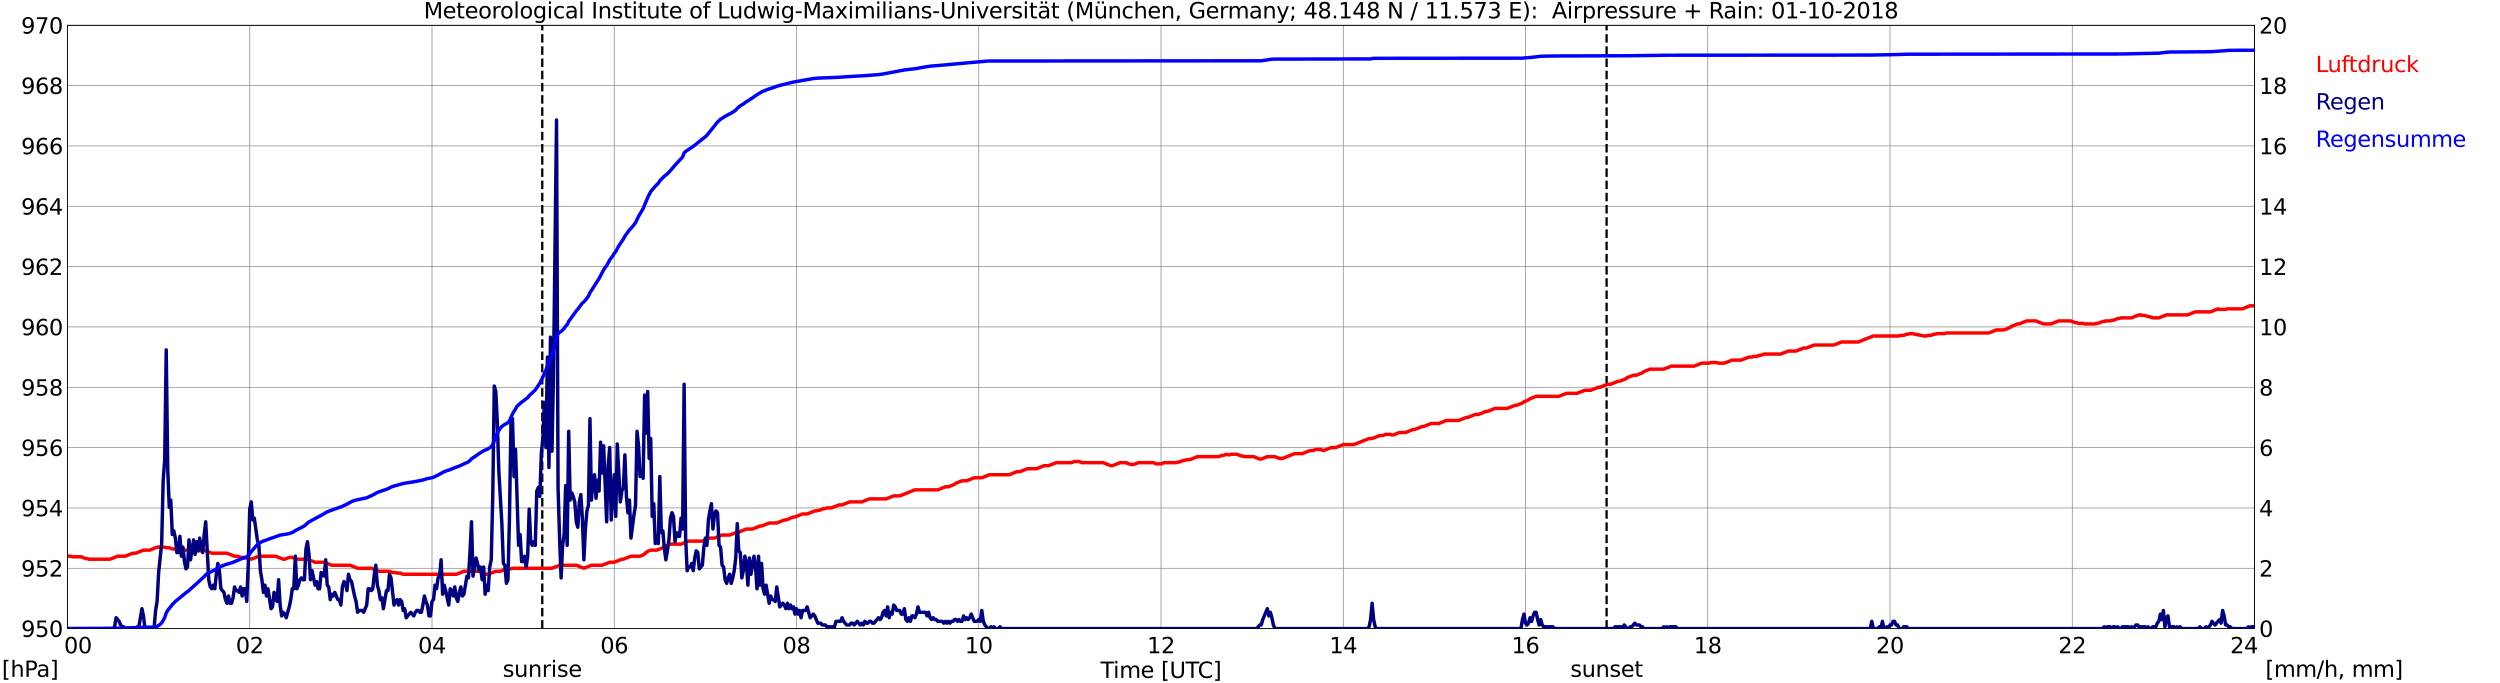 <?xml version="1.0" encoding="utf-8" standalone="no"?>
<!DOCTYPE svg PUBLIC "-//W3C//DTD SVG 1.1//EN"
  "http://www.w3.org/Graphics/SVG/1.1/DTD/svg11.dtd">
<svg xmlns:xlink="http://www.w3.org/1999/xlink" width="1085.4pt" height="296.64pt" viewBox="0 0 1085.4 296.64" xmlns="http://www.w3.org/2000/svg" version="1.1">
 <defs>
  <style type="text/css">*{stroke-linejoin: round; stroke-linecap: butt}</style>
 </defs>
 <g id="figure_1">
  <g id="patch_1">
   <path d="M 0 296.64 
L 1085.4 296.64 
L 1085.4 0 
L 0 0 
z
" style="fill: #ffffff"/>
  </g>
  <g id="axes_1">
   <g id="patch_2">
    <path d="M 29.306 272.909 
L 978.814 272.909 
L 978.814 10.976 
L 29.306 10.976 
z
" style="fill: #ffffff"/>
   </g>
   <g id="patch_3">
    <path d="M 978.814 272.909 
L 978.814 272.909 
L 978.814 10.976 
L 978.814 10.976 
z
" clip-path="url(#p7a7a6ef030)" style="fill: #d3d3d3; opacity: 0.25; stroke: #d3d3d3; stroke-linejoin: miter"/>
   </g>
   <g id="matplotlib.axis_1">
    <g id="xtick_1">
     <g id="line2d_1">
      <path d="M 29.306 272.909 
L 29.306 10.976 
" clip-path="url(#p7a7a6ef030)" style="fill: none; stroke: #808080; stroke-width: 0.3; stroke-linecap: square"/>
     </g>
     <g id="line2d_2"/>
     <g id="text_1">
      <!--    00 -->
      <g transform="translate(18.733 283.627) scale(0.095 -0.095)">
       <defs>
        <path id="DejaVuSans-20" transform="scale(0.016)"/>
        <path id="DejaVuSans-30" d="M 2034 4250 
Q 1547 4250 1301 3770 
Q 1056 3291 1056 2328 
Q 1056 1369 1301 889 
Q 1547 409 2034 409 
Q 2525 409 2770 889 
Q 3016 1369 3016 2328 
Q 3016 3291 2770 3770 
Q 2525 4250 2034 4250 
z
M 2034 4750 
Q 2819 4750 3233 4129 
Q 3647 3509 3647 2328 
Q 3647 1150 3233 529 
Q 2819 -91 2034 -91 
Q 1250 -91 836 529 
Q 422 1150 422 2328 
Q 422 3509 836 4129 
Q 1250 4750 2034 4750 
z
" transform="scale(0.016)"/>
       </defs>
       <use xlink:href="#DejaVuSans-20"/>
       <use xlink:href="#DejaVuSans-20" transform="translate(31.787 0)"/>
       <use xlink:href="#DejaVuSans-20" transform="translate(63.574 0)"/>
       <use xlink:href="#DejaVuSans-30" transform="translate(95.361 0)"/>
       <use xlink:href="#DejaVuSans-30" transform="translate(158.984 0)"/>
      </g>
     </g>
    </g>
    <g id="xtick_2">
     <g id="line2d_3">
      <path d="M 108.431 272.909 
L 108.431 10.976 
" clip-path="url(#p7a7a6ef030)" style="fill: none; stroke: #808080; stroke-width: 0.3; stroke-linecap: square"/>
     </g>
     <g id="line2d_4"/>
     <g id="text_2">
      <!-- 02 -->
      <g transform="translate(102.387 283.627) scale(0.095 -0.095)">
       <defs>
        <path id="DejaVuSans-32" d="M 1228 531 
L 3431 531 
L 3431 0 
L 469 0 
L 469 531 
Q 828 903 1448 1529 
Q 2069 2156 2228 2338 
Q 2531 2678 2651 2914 
Q 2772 3150 2772 3378 
Q 2772 3750 2511 3984 
Q 2250 4219 1831 4219 
Q 1534 4219 1204 4116 
Q 875 4013 500 3803 
L 500 4441 
Q 881 4594 1212 4672 
Q 1544 4750 1819 4750 
Q 2544 4750 2975 4387 
Q 3406 4025 3406 3419 
Q 3406 3131 3298 2873 
Q 3191 2616 2906 2266 
Q 2828 2175 2409 1742 
Q 1991 1309 1228 531 
z
" transform="scale(0.016)"/>
       </defs>
       <use xlink:href="#DejaVuSans-30"/>
       <use xlink:href="#DejaVuSans-32" transform="translate(63.623 0)"/>
      </g>
     </g>
    </g>
    <g id="xtick_3">
     <g id="line2d_5">
      <path d="M 187.557 272.909 
L 187.557 10.976 
" clip-path="url(#p7a7a6ef030)" style="fill: none; stroke: #808080; stroke-width: 0.3; stroke-linecap: square"/>
     </g>
     <g id="line2d_6"/>
     <g id="text_3">
      <!-- 04 -->
      <g transform="translate(181.513 283.627) scale(0.095 -0.095)">
       <defs>
        <path id="DejaVuSans-34" d="M 2419 4116 
L 825 1625 
L 2419 1625 
L 2419 4116 
z
M 2253 4666 
L 3047 4666 
L 3047 1625 
L 3713 1625 
L 3713 1100 
L 3047 1100 
L 3047 0 
L 2419 0 
L 2419 1100 
L 313 1100 
L 313 1709 
L 2253 4666 
z
" transform="scale(0.016)"/>
       </defs>
       <use xlink:href="#DejaVuSans-30"/>
       <use xlink:href="#DejaVuSans-34" transform="translate(63.623 0)"/>
      </g>
     </g>
    </g>
    <g id="xtick_4">
     <g id="line2d_7">
      <path d="M 266.683 272.909 
L 266.683 10.976 
" clip-path="url(#p7a7a6ef030)" style="fill: none; stroke: #808080; stroke-width: 0.3; stroke-linecap: square"/>
     </g>
     <g id="line2d_8"/>
     <g id="text_4">
      <!-- 06 -->
      <g transform="translate(260.638 283.627) scale(0.095 -0.095)">
       <defs>
        <path id="DejaVuSans-36" d="M 2113 2584 
Q 1688 2584 1439 2293 
Q 1191 2003 1191 1497 
Q 1191 994 1439 701 
Q 1688 409 2113 409 
Q 2538 409 2786 701 
Q 3034 994 3034 1497 
Q 3034 2003 2786 2293 
Q 2538 2584 2113 2584 
z
M 3366 4563 
L 3366 3988 
Q 3128 4100 2886 4159 
Q 2644 4219 2406 4219 
Q 1781 4219 1451 3797 
Q 1122 3375 1075 2522 
Q 1259 2794 1537 2939 
Q 1816 3084 2150 3084 
Q 2853 3084 3261 2657 
Q 3669 2231 3669 1497 
Q 3669 778 3244 343 
Q 2819 -91 2113 -91 
Q 1303 -91 875 529 
Q 447 1150 447 2328 
Q 447 3434 972 4092 
Q 1497 4750 2381 4750 
Q 2619 4750 2861 4703 
Q 3103 4656 3366 4563 
z
" transform="scale(0.016)"/>
       </defs>
       <use xlink:href="#DejaVuSans-30"/>
       <use xlink:href="#DejaVuSans-36" transform="translate(63.623 0)"/>
      </g>
     </g>
    </g>
    <g id="xtick_5">
     <g id="line2d_9">
      <path d="M 345.808 272.909 
L 345.808 10.976 
" clip-path="url(#p7a7a6ef030)" style="fill: none; stroke: #808080; stroke-width: 0.3; stroke-linecap: square"/>
     </g>
     <g id="line2d_10"/>
     <g id="text_5">
      <!-- 08 -->
      <g transform="translate(339.764 283.627) scale(0.095 -0.095)">
       <defs>
        <path id="DejaVuSans-38" d="M 2034 2216 
Q 1584 2216 1326 1975 
Q 1069 1734 1069 1313 
Q 1069 891 1326 650 
Q 1584 409 2034 409 
Q 2484 409 2743 651 
Q 3003 894 3003 1313 
Q 3003 1734 2745 1975 
Q 2488 2216 2034 2216 
z
M 1403 2484 
Q 997 2584 770 2862 
Q 544 3141 544 3541 
Q 544 4100 942 4425 
Q 1341 4750 2034 4750 
Q 2731 4750 3128 4425 
Q 3525 4100 3525 3541 
Q 3525 3141 3298 2862 
Q 3072 2584 2669 2484 
Q 3125 2378 3379 2068 
Q 3634 1759 3634 1313 
Q 3634 634 3220 271 
Q 2806 -91 2034 -91 
Q 1263 -91 848 271 
Q 434 634 434 1313 
Q 434 1759 690 2068 
Q 947 2378 1403 2484 
z
M 1172 3481 
Q 1172 3119 1398 2916 
Q 1625 2713 2034 2713 
Q 2441 2713 2670 2916 
Q 2900 3119 2900 3481 
Q 2900 3844 2670 4047 
Q 2441 4250 2034 4250 
Q 1625 4250 1398 4047 
Q 1172 3844 1172 3481 
z
" transform="scale(0.016)"/>
       </defs>
       <use xlink:href="#DejaVuSans-30"/>
       <use xlink:href="#DejaVuSans-38" transform="translate(63.623 0)"/>
      </g>
     </g>
    </g>
    <g id="xtick_6">
     <g id="line2d_11">
      <path d="M 424.934 272.909 
L 424.934 10.976 
" clip-path="url(#p7a7a6ef030)" style="fill: none; stroke: #808080; stroke-width: 0.3; stroke-linecap: square"/>
     </g>
     <g id="line2d_12"/>
     <g id="text_6">
      <!-- 10 -->
      <g transform="translate(418.89 283.627) scale(0.095 -0.095)">
       <defs>
        <path id="DejaVuSans-31" d="M 794 531 
L 1825 531 
L 1825 4091 
L 703 3866 
L 703 4441 
L 1819 4666 
L 2450 4666 
L 2450 531 
L 3481 531 
L 3481 0 
L 794 0 
L 794 531 
z
" transform="scale(0.016)"/>
       </defs>
       <use xlink:href="#DejaVuSans-31"/>
       <use xlink:href="#DejaVuSans-30" transform="translate(63.623 0)"/>
      </g>
     </g>
    </g>
    <g id="xtick_7">
     <g id="line2d_13">
      <path d="M 504.06 272.909 
L 504.06 10.976 
" clip-path="url(#p7a7a6ef030)" style="fill: none; stroke: #808080; stroke-width: 0.3; stroke-linecap: square"/>
     </g>
     <g id="line2d_14"/>
     <g id="text_7">
      <!-- 12 -->
      <g transform="translate(498.015 283.627) scale(0.095 -0.095)">
       <use xlink:href="#DejaVuSans-31"/>
       <use xlink:href="#DejaVuSans-32" transform="translate(63.623 0)"/>
      </g>
     </g>
    </g>
    <g id="xtick_8">
     <g id="line2d_15">
      <path d="M 583.185 272.909 
L 583.185 10.976 
" clip-path="url(#p7a7a6ef030)" style="fill: none; stroke: #808080; stroke-width: 0.3; stroke-linecap: square"/>
     </g>
     <g id="line2d_16"/>
     <g id="text_8">
      <!-- 14 -->
      <g transform="translate(577.141 283.627) scale(0.095 -0.095)">
       <use xlink:href="#DejaVuSans-31"/>
       <use xlink:href="#DejaVuSans-34" transform="translate(63.623 0)"/>
      </g>
     </g>
    </g>
    <g id="xtick_9">
     <g id="line2d_17">
      <path d="M 662.311 272.909 
L 662.311 10.976 
" clip-path="url(#p7a7a6ef030)" style="fill: none; stroke: #808080; stroke-width: 0.3; stroke-linecap: square"/>
     </g>
     <g id="line2d_18"/>
     <g id="text_9">
      <!-- 16 -->
      <g transform="translate(656.267 283.627) scale(0.095 -0.095)">
       <use xlink:href="#DejaVuSans-31"/>
       <use xlink:href="#DejaVuSans-36" transform="translate(63.623 0)"/>
      </g>
     </g>
    </g>
    <g id="xtick_10">
     <g id="line2d_19">
      <path d="M 741.437 272.909 
L 741.437 10.976 
" clip-path="url(#p7a7a6ef030)" style="fill: none; stroke: #808080; stroke-width: 0.3; stroke-linecap: square"/>
     </g>
     <g id="line2d_20"/>
     <g id="text_10">
      <!-- 18 -->
      <g transform="translate(735.392 283.627) scale(0.095 -0.095)">
       <use xlink:href="#DejaVuSans-31"/>
       <use xlink:href="#DejaVuSans-38" transform="translate(63.623 0)"/>
      </g>
     </g>
    </g>
    <g id="xtick_11">
     <g id="line2d_21">
      <path d="M 820.562 272.909 
L 820.562 10.976 
" clip-path="url(#p7a7a6ef030)" style="fill: none; stroke: #808080; stroke-width: 0.3; stroke-linecap: square"/>
     </g>
     <g id="line2d_22"/>
     <g id="text_11">
      <!-- 20 -->
      <g transform="translate(814.518 283.627) scale(0.095 -0.095)">
       <use xlink:href="#DejaVuSans-32"/>
       <use xlink:href="#DejaVuSans-30" transform="translate(63.623 0)"/>
      </g>
     </g>
    </g>
    <g id="xtick_12">
     <g id="line2d_23">
      <path d="M 899.688 272.909 
L 899.688 10.976 
" clip-path="url(#p7a7a6ef030)" style="fill: none; stroke: #808080; stroke-width: 0.3; stroke-linecap: square"/>
     </g>
     <g id="line2d_24"/>
     <g id="text_12">
      <!-- 22 -->
      <g transform="translate(893.644 283.627) scale(0.095 -0.095)">
       <use xlink:href="#DejaVuSans-32"/>
       <use xlink:href="#DejaVuSans-32" transform="translate(63.623 0)"/>
      </g>
     </g>
    </g>
    <g id="xtick_13">
     <g id="line2d_25">
      <path d="M 978.814 272.909 
L 978.814 10.976 
" clip-path="url(#p7a7a6ef030)" style="fill: none; stroke: #808080; stroke-width: 0.3; stroke-linecap: square"/>
     </g>
     <g id="line2d_26"/>
     <g id="text_13">
      <!-- 24    -->
      <g transform="translate(968.241 283.627) scale(0.095 -0.095)">
       <use xlink:href="#DejaVuSans-32"/>
       <use xlink:href="#DejaVuSans-34" transform="translate(63.623 0)"/>
       <use xlink:href="#DejaVuSans-20" transform="translate(127.246 0)"/>
       <use xlink:href="#DejaVuSans-20" transform="translate(159.033 0)"/>
       <use xlink:href="#DejaVuSans-20" transform="translate(190.82 0)"/>
      </g>
     </g>
    </g>
    <g id="text_14">
     <!-- Time [UTC] -->
     <g transform="translate(477.806 294.322) scale(0.095 -0.095)">
      <defs>
       <path id="DejaVuSans-54" d="M -19 4666 
L 3928 4666 
L 3928 4134 
L 2272 4134 
L 2272 0 
L 1638 0 
L 1638 4134 
L -19 4134 
L -19 4666 
z
" transform="scale(0.016)"/>
       <path id="DejaVuSans-69" d="M 603 3500 
L 1178 3500 
L 1178 0 
L 603 0 
L 603 3500 
z
M 603 4863 
L 1178 4863 
L 1178 4134 
L 603 4134 
L 603 4863 
z
" transform="scale(0.016)"/>
       <path id="DejaVuSans-6d" d="M 3328 2828 
Q 3544 3216 3844 3400 
Q 4144 3584 4550 3584 
Q 5097 3584 5394 3201 
Q 5691 2819 5691 2113 
L 5691 0 
L 5113 0 
L 5113 2094 
Q 5113 2597 4934 2840 
Q 4756 3084 4391 3084 
Q 3944 3084 3684 2787 
Q 3425 2491 3425 1978 
L 3425 0 
L 2847 0 
L 2847 2094 
Q 2847 2600 2669 2842 
Q 2491 3084 2119 3084 
Q 1678 3084 1418 2786 
Q 1159 2488 1159 1978 
L 1159 0 
L 581 0 
L 581 3500 
L 1159 3500 
L 1159 2956 
Q 1356 3278 1631 3431 
Q 1906 3584 2284 3584 
Q 2666 3584 2933 3390 
Q 3200 3197 3328 2828 
z
" transform="scale(0.016)"/>
       <path id="DejaVuSans-65" d="M 3597 1894 
L 3597 1613 
L 953 1613 
Q 991 1019 1311 708 
Q 1631 397 2203 397 
Q 2534 397 2845 478 
Q 3156 559 3463 722 
L 3463 178 
Q 3153 47 2828 -22 
Q 2503 -91 2169 -91 
Q 1331 -91 842 396 
Q 353 884 353 1716 
Q 353 2575 817 3079 
Q 1281 3584 2069 3584 
Q 2775 3584 3186 3129 
Q 3597 2675 3597 1894 
z
M 3022 2063 
Q 3016 2534 2758 2815 
Q 2500 3097 2075 3097 
Q 1594 3097 1305 2825 
Q 1016 2553 972 2059 
L 3022 2063 
z
" transform="scale(0.016)"/>
       <path id="DejaVuSans-5b" d="M 550 4863 
L 1875 4863 
L 1875 4416 
L 1125 4416 
L 1125 -397 
L 1875 -397 
L 1875 -844 
L 550 -844 
L 550 4863 
z
" transform="scale(0.016)"/>
       <path id="DejaVuSans-55" d="M 556 4666 
L 1191 4666 
L 1191 1831 
Q 1191 1081 1462 751 
Q 1734 422 2344 422 
Q 2950 422 3222 751 
Q 3494 1081 3494 1831 
L 3494 4666 
L 4128 4666 
L 4128 1753 
Q 4128 841 3676 375 
Q 3225 -91 2344 -91 
Q 1459 -91 1007 375 
Q 556 841 556 1753 
L 556 4666 
z
" transform="scale(0.016)"/>
       <path id="DejaVuSans-43" d="M 4122 4306 
L 4122 3641 
Q 3803 3938 3442 4084 
Q 3081 4231 2675 4231 
Q 1875 4231 1450 3742 
Q 1025 3253 1025 2328 
Q 1025 1406 1450 917 
Q 1875 428 2675 428 
Q 3081 428 3442 575 
Q 3803 722 4122 1019 
L 4122 359 
Q 3791 134 3420 21 
Q 3050 -91 2638 -91 
Q 1578 -91 968 557 
Q 359 1206 359 2328 
Q 359 3453 968 4101 
Q 1578 4750 2638 4750 
Q 3056 4750 3426 4639 
Q 3797 4528 4122 4306 
z
" transform="scale(0.016)"/>
       <path id="DejaVuSans-5d" d="M 1947 4863 
L 1947 -844 
L 622 -844 
L 622 -397 
L 1369 -397 
L 1369 4416 
L 622 4416 
L 622 4863 
L 1947 4863 
z
" transform="scale(0.016)"/>
      </defs>
      <use xlink:href="#DejaVuSans-54"/>
      <use xlink:href="#DejaVuSans-69" transform="translate(57.959 0)"/>
      <use xlink:href="#DejaVuSans-6d" transform="translate(85.742 0)"/>
      <use xlink:href="#DejaVuSans-65" transform="translate(183.154 0)"/>
      <use xlink:href="#DejaVuSans-20" transform="translate(244.678 0)"/>
      <use xlink:href="#DejaVuSans-5b" transform="translate(276.465 0)"/>
      <use xlink:href="#DejaVuSans-55" transform="translate(315.479 0)"/>
      <use xlink:href="#DejaVuSans-54" transform="translate(388.672 0)"/>
      <use xlink:href="#DejaVuSans-43" transform="translate(443.881 0)"/>
      <use xlink:href="#DejaVuSans-5d" transform="translate(513.705 0)"/>
     </g>
    </g>
   </g>
   <g id="matplotlib.axis_2">
    <g id="ytick_1">
     <g id="line2d_27">
      <path d="M 29.306 272.909 
L 978.814 272.909 
" clip-path="url(#p7a7a6ef030)" style="fill: none; stroke: #808080; stroke-width: 0.3; stroke-linecap: square"/>
     </g>
     <g id="line2d_28"/>
     <g id="text_15">
      <!-- 950 -->
      <g transform="translate(9.173 276.518) scale(0.095 -0.095)">
       <defs>
        <path id="DejaVuSans-39" d="M 703 97 
L 703 672 
Q 941 559 1184 500 
Q 1428 441 1663 441 
Q 2288 441 2617 861 
Q 2947 1281 2994 2138 
Q 2813 1869 2534 1725 
Q 2256 1581 1919 1581 
Q 1219 1581 811 2004 
Q 403 2428 403 3163 
Q 403 3881 828 4315 
Q 1253 4750 1959 4750 
Q 2769 4750 3195 4129 
Q 3622 3509 3622 2328 
Q 3622 1225 3098 567 
Q 2575 -91 1691 -91 
Q 1453 -91 1209 -44 
Q 966 3 703 97 
z
M 1959 2075 
Q 2384 2075 2632 2365 
Q 2881 2656 2881 3163 
Q 2881 3666 2632 3958 
Q 2384 4250 1959 4250 
Q 1534 4250 1286 3958 
Q 1038 3666 1038 3163 
Q 1038 2656 1286 2365 
Q 1534 2075 1959 2075 
z
" transform="scale(0.016)"/>
        <path id="DejaVuSans-35" d="M 691 4666 
L 3169 4666 
L 3169 4134 
L 1269 4134 
L 1269 2991 
Q 1406 3038 1543 3061 
Q 1681 3084 1819 3084 
Q 2600 3084 3056 2656 
Q 3513 2228 3513 1497 
Q 3513 744 3044 326 
Q 2575 -91 1722 -91 
Q 1428 -91 1123 -41 
Q 819 9 494 109 
L 494 744 
Q 775 591 1075 516 
Q 1375 441 1709 441 
Q 2250 441 2565 725 
Q 2881 1009 2881 1497 
Q 2881 1984 2565 2268 
Q 2250 2553 1709 2553 
Q 1456 2553 1204 2497 
Q 953 2441 691 2322 
L 691 4666 
z
" transform="scale(0.016)"/>
       </defs>
       <use xlink:href="#DejaVuSans-39"/>
       <use xlink:href="#DejaVuSans-35" transform="translate(63.623 0)"/>
       <use xlink:href="#DejaVuSans-30" transform="translate(127.246 0)"/>
      </g>
     </g>
    </g>
    <g id="ytick_2">
     <g id="line2d_29">
      <path d="M 29.306 246.715 
L 978.814 246.715 
" clip-path="url(#p7a7a6ef030)" style="fill: none; stroke: #808080; stroke-width: 0.3; stroke-linecap: square"/>
     </g>
     <g id="line2d_30"/>
     <g id="text_16">
      <!-- 952 -->
      <g transform="translate(9.173 250.325) scale(0.095 -0.095)">
       <use xlink:href="#DejaVuSans-39"/>
       <use xlink:href="#DejaVuSans-35" transform="translate(63.623 0)"/>
       <use xlink:href="#DejaVuSans-32" transform="translate(127.246 0)"/>
      </g>
     </g>
    </g>
    <g id="ytick_3">
     <g id="line2d_31">
      <path d="M 29.306 220.522 
L 978.814 220.522 
" clip-path="url(#p7a7a6ef030)" style="fill: none; stroke: #808080; stroke-width: 0.3; stroke-linecap: square"/>
     </g>
     <g id="line2d_32"/>
     <g id="text_17">
      <!-- 954 -->
      <g transform="translate(9.173 224.131) scale(0.095 -0.095)">
       <use xlink:href="#DejaVuSans-39"/>
       <use xlink:href="#DejaVuSans-35" transform="translate(63.623 0)"/>
       <use xlink:href="#DejaVuSans-34" transform="translate(127.246 0)"/>
      </g>
     </g>
    </g>
    <g id="ytick_4">
     <g id="line2d_33">
      <path d="M 29.306 194.329 
L 978.814 194.329 
" clip-path="url(#p7a7a6ef030)" style="fill: none; stroke: #808080; stroke-width: 0.3; stroke-linecap: square"/>
     </g>
     <g id="line2d_34"/>
     <g id="text_18">
      <!-- 956 -->
      <g transform="translate(9.173 197.938) scale(0.095 -0.095)">
       <use xlink:href="#DejaVuSans-39"/>
       <use xlink:href="#DejaVuSans-35" transform="translate(63.623 0)"/>
       <use xlink:href="#DejaVuSans-36" transform="translate(127.246 0)"/>
      </g>
     </g>
    </g>
    <g id="ytick_5">
     <g id="line2d_35">
      <path d="M 29.306 168.136 
L 978.814 168.136 
" clip-path="url(#p7a7a6ef030)" style="fill: none; stroke: #808080; stroke-width: 0.3; stroke-linecap: square"/>
     </g>
     <g id="line2d_36"/>
     <g id="text_19">
      <!-- 958 -->
      <g transform="translate(9.173 171.745) scale(0.095 -0.095)">
       <use xlink:href="#DejaVuSans-39"/>
       <use xlink:href="#DejaVuSans-35" transform="translate(63.623 0)"/>
       <use xlink:href="#DejaVuSans-38" transform="translate(127.246 0)"/>
      </g>
     </g>
    </g>
    <g id="ytick_6">
     <g id="line2d_37">
      <path d="M 29.306 141.942 
L 978.814 141.942 
" clip-path="url(#p7a7a6ef030)" style="fill: none; stroke: #808080; stroke-width: 0.3; stroke-linecap: square"/>
     </g>
     <g id="line2d_38"/>
     <g id="text_20">
      <!-- 960 -->
      <g transform="translate(9.173 145.551) scale(0.095 -0.095)">
       <use xlink:href="#DejaVuSans-39"/>
       <use xlink:href="#DejaVuSans-36" transform="translate(63.623 0)"/>
       <use xlink:href="#DejaVuSans-30" transform="translate(127.246 0)"/>
      </g>
     </g>
    </g>
    <g id="ytick_7">
     <g id="line2d_39">
      <path d="M 29.306 115.749 
L 978.814 115.749 
" clip-path="url(#p7a7a6ef030)" style="fill: none; stroke: #808080; stroke-width: 0.3; stroke-linecap: square"/>
     </g>
     <g id="line2d_40"/>
     <g id="text_21">
      <!-- 962 -->
      <g transform="translate(9.173 119.358) scale(0.095 -0.095)">
       <use xlink:href="#DejaVuSans-39"/>
       <use xlink:href="#DejaVuSans-36" transform="translate(63.623 0)"/>
       <use xlink:href="#DejaVuSans-32" transform="translate(127.246 0)"/>
      </g>
     </g>
    </g>
    <g id="ytick_8">
     <g id="line2d_41">
      <path d="M 29.306 89.556 
L 978.814 89.556 
" clip-path="url(#p7a7a6ef030)" style="fill: none; stroke: #808080; stroke-width: 0.3; stroke-linecap: square"/>
     </g>
     <g id="line2d_42"/>
     <g id="text_22">
      <!-- 964 -->
      <g transform="translate(9.173 93.165) scale(0.095 -0.095)">
       <use xlink:href="#DejaVuSans-39"/>
       <use xlink:href="#DejaVuSans-36" transform="translate(63.623 0)"/>
       <use xlink:href="#DejaVuSans-34" transform="translate(127.246 0)"/>
      </g>
     </g>
    </g>
    <g id="ytick_9">
     <g id="line2d_43">
      <path d="M 29.306 63.362 
L 978.814 63.362 
" clip-path="url(#p7a7a6ef030)" style="fill: none; stroke: #808080; stroke-width: 0.3; stroke-linecap: square"/>
     </g>
     <g id="line2d_44"/>
     <g id="text_23">
      <!-- 966 -->
      <g transform="translate(9.173 66.972) scale(0.095 -0.095)">
       <use xlink:href="#DejaVuSans-39"/>
       <use xlink:href="#DejaVuSans-36" transform="translate(63.623 0)"/>
       <use xlink:href="#DejaVuSans-36" transform="translate(127.246 0)"/>
      </g>
     </g>
    </g>
    <g id="ytick_10">
     <g id="line2d_45">
      <path d="M 29.306 37.169 
L 978.814 37.169 
" clip-path="url(#p7a7a6ef030)" style="fill: none; stroke: #808080; stroke-width: 0.3; stroke-linecap: square"/>
     </g>
     <g id="line2d_46"/>
     <g id="text_24">
      <!-- 968 -->
      <g transform="translate(9.173 40.778) scale(0.095 -0.095)">
       <use xlink:href="#DejaVuSans-39"/>
       <use xlink:href="#DejaVuSans-36" transform="translate(63.623 0)"/>
       <use xlink:href="#DejaVuSans-38" transform="translate(127.246 0)"/>
      </g>
     </g>
    </g>
    <g id="ytick_11">
     <g id="line2d_47">
      <path d="M 29.306 10.976 
L 978.814 10.976 
" clip-path="url(#p7a7a6ef030)" style="fill: none; stroke: #808080; stroke-width: 0.3; stroke-linecap: square"/>
     </g>
     <g id="line2d_48"/>
     <g id="text_25">
      <!-- 970 -->
      <g transform="translate(9.173 14.585) scale(0.095 -0.095)">
       <defs>
        <path id="DejaVuSans-37" d="M 525 4666 
L 3525 4666 
L 3525 4397 
L 1831 0 
L 1172 0 
L 2766 4134 
L 525 4134 
L 525 4666 
z
" transform="scale(0.016)"/>
       </defs>
       <use xlink:href="#DejaVuSans-39"/>
       <use xlink:href="#DejaVuSans-37" transform="translate(63.623 0)"/>
       <use xlink:href="#DejaVuSans-30" transform="translate(127.246 0)"/>
      </g>
     </g>
    </g>
   </g>
   <g id="line2d_49">
    <path d="M 235.428 272.909 
L 235.428 10.976 
" clip-path="url(#p7a7a6ef030)" style="fill: none; stroke-dasharray: 3.7,1.6; stroke-dashoffset: 0; stroke: #000000"/>
   </g>
   <g id="line2d_50">
    <path d="M 697.522 272.909 
L 697.522 10.976 
" clip-path="url(#p7a7a6ef030)" style="fill: none; stroke-dasharray: 3.7,1.6; stroke-dashoffset: 0; stroke: #000000"/>
   </g>
   <g id="line2d_51">
    <path d="M 29.306 241.477 
L 30.625 241.477 
L 31.284 241.739 
L 35.24 241.739 
L 37.218 242.525 
L 37.878 242.525 
L 38.537 242.786 
L 47.768 242.786 
L 51.065 241.477 
L 54.362 241.477 
L 57.659 240.167 
L 58.978 240.167 
L 62.275 238.857 
L 64.912 238.857 
L 68.209 237.548 
L 71.506 237.548 
L 72.166 237.81 
L 73.484 237.81 
L 74.803 238.334 
L 75.462 238.334 
L 76.781 238.857 
L 84.694 238.857 
L 85.353 239.119 
L 87.991 239.119 
L 88.65 238.857 
L 91.947 240.167 
L 98.541 240.167 
L 101.838 241.477 
L 103.156 241.477 
L 104.475 242.001 
L 105.794 242.001 
L 106.453 242.263 
L 107.772 242.263 
L 109.091 242.786 
L 112.388 241.477 
L 119.641 241.477 
L 122.938 242.786 
L 123.597 242.786 
L 125.575 242.001 
L 126.894 242.001 
L 128.872 242.786 
L 133.488 242.786 
L 136.785 244.096 
L 140.741 244.096 
L 144.038 245.406 
L 151.951 245.406 
L 155.247 246.715 
L 161.182 246.715 
L 164.479 248.025 
L 169.094 248.025 
L 170.413 248.549 
L 171.732 248.549 
L 172.391 248.811 
L 173.71 248.811 
L 175.029 249.335 
L 198.107 249.335 
L 201.404 248.025 
L 207.998 248.025 
L 211.295 249.335 
L 211.954 249.335 
L 215.251 248.025 
L 217.229 248.025 
L 218.548 247.501 
L 219.207 247.501 
L 220.526 246.977 
L 221.845 246.977 
L 222.504 246.715 
L 239.648 246.715 
L 242.945 245.406 
L 250.198 245.406 
L 253.495 246.715 
L 256.792 245.406 
L 261.408 245.406 
L 264.705 244.096 
L 266.683 244.096 
L 269.98 242.786 
L 270.639 242.786 
L 273.936 241.477 
L 277.892 241.477 
L 279.211 240.953 
L 281.189 239.381 
L 282.508 238.857 
L 285.145 238.857 
L 287.783 237.81 
L 288.442 237.286 
L 291.08 236.238 
L 295.696 236.238 
L 298.992 234.928 
L 304.927 234.928 
L 308.224 233.619 
L 310.202 233.619 
L 313.499 232.309 
L 316.796 232.309 
L 320.093 231 
L 320.752 231 
L 324.049 229.69 
L 326.686 229.69 
L 329.983 228.38 
L 330.643 228.38 
L 333.94 227.071 
L 337.236 227.071 
L 340.533 225.761 
L 341.193 225.761 
L 344.49 224.451 
L 345.149 224.451 
L 348.446 223.142 
L 350.424 223.142 
L 353.721 221.832 
L 354.38 221.832 
L 355.04 221.57 
L 355.699 221.57 
L 357.677 220.784 
L 358.337 220.784 
L 358.996 220.522 
L 360.974 220.522 
L 364.271 219.213 
L 365.59 219.213 
L 368.887 217.903 
L 374.162 217.903 
L 377.459 216.593 
L 384.712 216.593 
L 388.009 215.284 
L 390.646 215.284 
L 397.24 212.664 
L 407.131 212.664 
L 410.428 211.355 
L 411.746 211.355 
L 414.384 210.307 
L 415.043 209.783 
L 417.681 208.735 
L 419.659 208.735 
L 422.956 207.426 
L 426.253 207.426 
L 429.55 206.116 
L 438.122 206.116 
L 441.419 204.806 
L 442.737 204.806 
L 446.034 203.497 
L 449.991 203.497 
L 453.287 202.187 
L 455.266 202.187 
L 458.563 200.877 
L 465.156 200.877 
L 466.475 200.353 
L 468.453 200.353 
L 469.772 200.877 
L 479.003 200.877 
L 482.3 202.187 
L 482.96 202.187 
L 486.256 200.877 
L 488.894 200.877 
L 490.872 201.663 
L 492.191 201.663 
L 494.169 200.877 
L 500.763 200.877 
L 502.082 201.401 
L 504.06 201.401 
L 505.379 200.877 
L 510.654 200.877 
L 511.313 200.615 
L 511.972 200.615 
L 513.95 199.829 
L 514.61 199.829 
L 515.269 199.568 
L 516.588 199.568 
L 519.885 198.258 
L 529.116 198.258 
L 530.435 197.734 
L 531.094 197.734 
L 532.413 197.21 
L 533.073 197.472 
L 533.732 197.472 
L 534.391 197.21 
L 537.029 197.21 
L 539.007 197.996 
L 539.666 197.996 
L 540.326 198.258 
L 544.282 198.258 
L 546.919 199.306 
L 547.579 199.306 
L 550.216 198.258 
L 553.513 198.258 
L 555.491 199.044 
L 556.81 199.044 
L 562.085 196.948 
L 565.382 196.948 
L 568.679 195.639 
L 569.998 195.639 
L 571.317 195.115 
L 573.295 195.115 
L 574.613 195.639 
L 577.91 194.329 
L 579.889 194.329 
L 583.185 193.019 
L 587.801 193.019 
L 594.395 190.4 
L 595.714 190.4 
L 599.011 189.09 
L 600.329 189.09 
L 601.648 188.566 
L 603.626 188.566 
L 604.286 188.828 
L 604.945 188.828 
L 607.582 187.781 
L 610.22 187.781 
L 613.517 186.471 
L 614.176 186.471 
L 617.473 185.161 
L 618.133 185.161 
L 621.429 183.852 
L 624.726 183.852 
L 628.023 182.542 
L 633.298 182.542 
L 636.595 181.232 
L 637.255 181.232 
L 640.552 179.923 
L 641.87 179.923 
L 645.167 178.613 
L 645.827 178.613 
L 649.123 177.303 
L 654.399 177.303 
L 657.695 175.994 
L 658.355 175.994 
L 660.992 174.946 
L 661.652 174.422 
L 663.63 173.636 
L 664.289 173.112 
L 666.927 172.065 
L 676.817 172.065 
L 680.114 170.755 
L 684.73 170.755 
L 688.027 169.445 
L 690.664 169.445 
L 693.961 168.136 
L 694.621 168.136 
L 697.918 166.826 
L 699.236 166.826 
L 702.533 165.516 
L 703.193 165.516 
L 705.83 164.468 
L 706.49 163.945 
L 709.127 162.897 
L 710.446 162.897 
L 713.083 161.849 
L 713.743 161.325 
L 716.38 160.278 
L 722.315 160.278 
L 725.612 158.968 
L 735.502 158.968 
L 738.799 157.658 
L 742.096 157.658 
L 742.756 157.396 
L 745.393 157.396 
L 746.052 157.658 
L 748.69 157.658 
L 751.987 156.349 
L 755.943 156.349 
L 759.24 155.039 
L 760.559 155.039 
L 761.218 154.777 
L 762.537 154.777 
L 763.856 154.253 
L 764.515 154.253 
L 765.834 153.729 
L 773.087 153.729 
L 776.384 152.42 
L 779.681 152.42 
L 782.978 151.11 
L 784.296 151.11 
L 787.593 149.8 
L 796.165 149.8 
L 799.462 148.491 
L 806.715 148.491 
L 813.309 145.871 
L 824.519 145.871 
L 825.178 145.609 
L 826.497 145.609 
L 827.816 145.085 
L 828.475 145.085 
L 829.134 144.824 
L 830.453 144.824 
L 831.112 145.085 
L 831.772 145.085 
L 832.431 145.347 
L 833.091 145.347 
L 833.75 145.609 
L 834.409 145.609 
L 835.069 145.871 
L 836.388 145.871 
L 837.047 145.609 
L 838.366 145.609 
L 839.684 145.085 
L 840.344 145.085 
L 841.003 144.824 
L 844.3 144.824 
L 844.959 144.562 
L 863.422 144.562 
L 866.719 143.252 
L 870.016 143.252 
L 872.653 142.204 
L 873.313 141.68 
L 875.95 140.633 
L 876.61 140.633 
L 879.907 139.323 
L 883.863 139.323 
L 887.16 140.633 
L 890.457 140.633 
L 893.754 139.323 
L 899.029 139.323 
L 901.007 140.109 
L 901.666 140.109 
L 902.326 140.371 
L 904.304 140.371 
L 904.963 140.633 
L 909.579 140.633 
L 910.238 140.371 
L 910.898 140.371 
L 912.876 139.585 
L 913.535 139.585 
L 914.194 139.323 
L 916.173 139.323 
L 916.832 139.061 
L 917.491 139.061 
L 919.469 138.275 
L 920.129 138.275 
L 920.788 138.013 
L 925.404 138.013 
L 928.701 136.704 
L 929.36 136.704 
L 930.02 136.966 
L 931.338 136.966 
L 932.657 137.489 
L 933.316 137.489 
L 934.635 138.013 
L 937.273 138.013 
L 940.57 136.704 
L 949.801 136.704 
L 953.098 135.394 
L 959.692 135.394 
L 962.989 134.084 
L 963.648 134.346 
L 966.285 134.346 
L 966.945 134.084 
L 973.539 134.084 
L 976.836 132.775 
L 978.154 132.775 
L 978.154 132.775 
" clip-path="url(#p7a7a6ef030)" style="fill: none; stroke: #ff0000; stroke-width: 1.5; stroke-linecap: square"/>
   </g>
   <g id="patch_4">
    <path d="M 29.306 272.909 
L 29.306 10.976 
" style="fill: none; stroke: #000000; stroke-width: 0.3; stroke-linejoin: miter; stroke-linecap: square"/>
   </g>
   <g id="patch_5">
    <path d="M 978.814 272.909 
L 978.814 10.976 
" style="fill: none; stroke: #000000; stroke-width: 0.3; stroke-linejoin: miter; stroke-linecap: square"/>
   </g>
   <g id="patch_6">
    <path d="M 29.306 272.909 
L 978.814 272.909 
" style="fill: none; stroke: #000000; stroke-width: 0.3; stroke-linejoin: miter; stroke-linecap: square"/>
   </g>
   <g id="patch_7">
    <path d="M 29.306 10.976 
L 978.814 10.976 
" style="fill: none; stroke: #000000; stroke-width: 0.3; stroke-linejoin: miter; stroke-linecap: square"/>
   </g>
   <g id="text_26">
    <!-- sunrise -->
    <g transform="translate(218.264 293.863) scale(0.095 -0.095)">
     <defs>
      <path id="DejaVuSans-73" d="M 2834 3397 
L 2834 2853 
Q 2591 2978 2328 3040 
Q 2066 3103 1784 3103 
Q 1356 3103 1142 2972 
Q 928 2841 928 2578 
Q 928 2378 1081 2264 
Q 1234 2150 1697 2047 
L 1894 2003 
Q 2506 1872 2764 1633 
Q 3022 1394 3022 966 
Q 3022 478 2636 193 
Q 2250 -91 1575 -91 
Q 1294 -91 989 -36 
Q 684 19 347 128 
L 347 722 
Q 666 556 975 473 
Q 1284 391 1588 391 
Q 1994 391 2212 530 
Q 2431 669 2431 922 
Q 2431 1156 2273 1281 
Q 2116 1406 1581 1522 
L 1381 1569 
Q 847 1681 609 1914 
Q 372 2147 372 2553 
Q 372 3047 722 3315 
Q 1072 3584 1716 3584 
Q 2034 3584 2315 3537 
Q 2597 3491 2834 3397 
z
" transform="scale(0.016)"/>
      <path id="DejaVuSans-75" d="M 544 1381 
L 544 3500 
L 1119 3500 
L 1119 1403 
Q 1119 906 1312 657 
Q 1506 409 1894 409 
Q 2359 409 2629 706 
Q 2900 1003 2900 1516 
L 2900 3500 
L 3475 3500 
L 3475 0 
L 2900 0 
L 2900 538 
Q 2691 219 2414 64 
Q 2138 -91 1772 -91 
Q 1169 -91 856 284 
Q 544 659 544 1381 
z
M 1991 3584 
L 1991 3584 
z
" transform="scale(0.016)"/>
      <path id="DejaVuSans-6e" d="M 3513 2113 
L 3513 0 
L 2938 0 
L 2938 2094 
Q 2938 2591 2744 2837 
Q 2550 3084 2163 3084 
Q 1697 3084 1428 2787 
Q 1159 2491 1159 1978 
L 1159 0 
L 581 0 
L 581 3500 
L 1159 3500 
L 1159 2956 
Q 1366 3272 1645 3428 
Q 1925 3584 2291 3584 
Q 2894 3584 3203 3211 
Q 3513 2838 3513 2113 
z
" transform="scale(0.016)"/>
      <path id="DejaVuSans-72" d="M 2631 2963 
Q 2534 3019 2420 3045 
Q 2306 3072 2169 3072 
Q 1681 3072 1420 2755 
Q 1159 2438 1159 1844 
L 1159 0 
L 581 0 
L 581 3500 
L 1159 3500 
L 1159 2956 
Q 1341 3275 1631 3429 
Q 1922 3584 2338 3584 
Q 2397 3584 2469 3576 
Q 2541 3569 2628 3553 
L 2631 2963 
z
" transform="scale(0.016)"/>
     </defs>
     <use xlink:href="#DejaVuSans-73"/>
     <use xlink:href="#DejaVuSans-75" transform="translate(52.1 0)"/>
     <use xlink:href="#DejaVuSans-6e" transform="translate(115.479 0)"/>
     <use xlink:href="#DejaVuSans-72" transform="translate(178.857 0)"/>
     <use xlink:href="#DejaVuSans-69" transform="translate(219.971 0)"/>
     <use xlink:href="#DejaVuSans-73" transform="translate(247.754 0)"/>
     <use xlink:href="#DejaVuSans-65" transform="translate(299.854 0)"/>
    </g>
   </g>
   <g id="text_27">
    <!-- sunset -->
    <g transform="translate(681.768 293.863) scale(0.095 -0.095)">
     <defs>
      <path id="DejaVuSans-74" d="M 1172 4494 
L 1172 3500 
L 2356 3500 
L 2356 3053 
L 1172 3053 
L 1172 1153 
Q 1172 725 1289 603 
Q 1406 481 1766 481 
L 2356 481 
L 2356 0 
L 1766 0 
Q 1100 0 847 248 
Q 594 497 594 1153 
L 594 3053 
L 172 3053 
L 172 3500 
L 594 3500 
L 594 4494 
L 1172 4494 
z
" transform="scale(0.016)"/>
     </defs>
     <use xlink:href="#DejaVuSans-73"/>
     <use xlink:href="#DejaVuSans-75" transform="translate(52.1 0)"/>
     <use xlink:href="#DejaVuSans-6e" transform="translate(115.479 0)"/>
     <use xlink:href="#DejaVuSans-73" transform="translate(178.857 0)"/>
     <use xlink:href="#DejaVuSans-65" transform="translate(230.957 0)"/>
     <use xlink:href="#DejaVuSans-74" transform="translate(292.48 0)"/>
    </g>
   </g>
   <g id="text_28">
    <!-- [hPa] -->
    <g transform="translate(0.821 293.863) scale(0.095 -0.095)">
     <defs>
      <path id="DejaVuSans-68" d="M 3513 2113 
L 3513 0 
L 2938 0 
L 2938 2094 
Q 2938 2591 2744 2837 
Q 2550 3084 2163 3084 
Q 1697 3084 1428 2787 
Q 1159 2491 1159 1978 
L 1159 0 
L 581 0 
L 581 4863 
L 1159 4863 
L 1159 2956 
Q 1366 3272 1645 3428 
Q 1925 3584 2291 3584 
Q 2894 3584 3203 3211 
Q 3513 2838 3513 2113 
z
" transform="scale(0.016)"/>
      <path id="DejaVuSans-50" d="M 1259 4147 
L 1259 2394 
L 2053 2394 
Q 2494 2394 2734 2622 
Q 2975 2850 2975 3272 
Q 2975 3691 2734 3919 
Q 2494 4147 2053 4147 
L 1259 4147 
z
M 628 4666 
L 2053 4666 
Q 2838 4666 3239 4311 
Q 3641 3956 3641 3272 
Q 3641 2581 3239 2228 
Q 2838 1875 2053 1875 
L 1259 1875 
L 1259 0 
L 628 0 
L 628 4666 
z
" transform="scale(0.016)"/>
      <path id="DejaVuSans-61" d="M 2194 1759 
Q 1497 1759 1228 1600 
Q 959 1441 959 1056 
Q 959 750 1161 570 
Q 1363 391 1709 391 
Q 2188 391 2477 730 
Q 2766 1069 2766 1631 
L 2766 1759 
L 2194 1759 
z
M 3341 1997 
L 3341 0 
L 2766 0 
L 2766 531 
Q 2569 213 2275 61 
Q 1981 -91 1556 -91 
Q 1019 -91 701 211 
Q 384 513 384 1019 
Q 384 1609 779 1909 
Q 1175 2209 1959 2209 
L 2766 2209 
L 2766 2266 
Q 2766 2663 2505 2880 
Q 2244 3097 1772 3097 
Q 1472 3097 1187 3025 
Q 903 2953 641 2809 
L 641 3341 
Q 956 3463 1253 3523 
Q 1550 3584 1831 3584 
Q 2591 3584 2966 3190 
Q 3341 2797 3341 1997 
z
" transform="scale(0.016)"/>
     </defs>
     <use xlink:href="#DejaVuSans-5b"/>
     <use xlink:href="#DejaVuSans-68" transform="translate(39.014 0)"/>
     <use xlink:href="#DejaVuSans-50" transform="translate(102.393 0)"/>
     <use xlink:href="#DejaVuSans-61" transform="translate(158.195 0)"/>
     <use xlink:href="#DejaVuSans-5d" transform="translate(219.475 0)"/>
    </g>
   </g>
   <g id="text_29">
    <!-- Luftdruck -->
    <g style="fill: #ff0000" transform="translate(1005.4 31.291) scale(0.095 -0.095)">
     <defs>
      <path id="DejaVuSans-4c" d="M 628 4666 
L 1259 4666 
L 1259 531 
L 3531 531 
L 3531 0 
L 628 0 
L 628 4666 
z
" transform="scale(0.016)"/>
      <path id="DejaVuSans-66" d="M 2375 4863 
L 2375 4384 
L 1825 4384 
Q 1516 4384 1395 4259 
Q 1275 4134 1275 3809 
L 1275 3500 
L 2222 3500 
L 2222 3053 
L 1275 3053 
L 1275 0 
L 697 0 
L 697 3053 
L 147 3053 
L 147 3500 
L 697 3500 
L 697 3744 
Q 697 4328 969 4595 
Q 1241 4863 1831 4863 
L 2375 4863 
z
" transform="scale(0.016)"/>
      <path id="DejaVuSans-64" d="M 2906 2969 
L 2906 4863 
L 3481 4863 
L 3481 0 
L 2906 0 
L 2906 525 
Q 2725 213 2448 61 
Q 2172 -91 1784 -91 
Q 1150 -91 751 415 
Q 353 922 353 1747 
Q 353 2572 751 3078 
Q 1150 3584 1784 3584 
Q 2172 3584 2448 3432 
Q 2725 3281 2906 2969 
z
M 947 1747 
Q 947 1113 1208 752 
Q 1469 391 1925 391 
Q 2381 391 2643 752 
Q 2906 1113 2906 1747 
Q 2906 2381 2643 2742 
Q 2381 3103 1925 3103 
Q 1469 3103 1208 2742 
Q 947 2381 947 1747 
z
" transform="scale(0.016)"/>
      <path id="DejaVuSans-63" d="M 3122 3366 
L 3122 2828 
Q 2878 2963 2633 3030 
Q 2388 3097 2138 3097 
Q 1578 3097 1268 2742 
Q 959 2388 959 1747 
Q 959 1106 1268 751 
Q 1578 397 2138 397 
Q 2388 397 2633 464 
Q 2878 531 3122 666 
L 3122 134 
Q 2881 22 2623 -34 
Q 2366 -91 2075 -91 
Q 1284 -91 818 406 
Q 353 903 353 1747 
Q 353 2603 823 3093 
Q 1294 3584 2113 3584 
Q 2378 3584 2631 3529 
Q 2884 3475 3122 3366 
z
" transform="scale(0.016)"/>
      <path id="DejaVuSans-6b" d="M 581 4863 
L 1159 4863 
L 1159 1991 
L 2875 3500 
L 3609 3500 
L 1753 1863 
L 3688 0 
L 2938 0 
L 1159 1709 
L 1159 0 
L 581 0 
L 581 4863 
z
" transform="scale(0.016)"/>
     </defs>
     <use xlink:href="#DejaVuSans-4c"/>
     <use xlink:href="#DejaVuSans-75" transform="translate(53.963 0)"/>
     <use xlink:href="#DejaVuSans-66" transform="translate(117.342 0)"/>
     <use xlink:href="#DejaVuSans-74" transform="translate(150.797 0)"/>
     <use xlink:href="#DejaVuSans-64" transform="translate(190.006 0)"/>
     <use xlink:href="#DejaVuSans-72" transform="translate(253.482 0)"/>
     <use xlink:href="#DejaVuSans-75" transform="translate(294.596 0)"/>
     <use xlink:href="#DejaVuSans-63" transform="translate(357.975 0)"/>
     <use xlink:href="#DejaVuSans-6b" transform="translate(412.955 0)"/>
    </g>
   </g>
   <g id="text_30">
    <!-- Regen -->
    <g style="fill: #000080" transform="translate(1005.4 47.531) scale(0.095 -0.095)">
     <defs>
      <path id="DejaVuSans-52" d="M 2841 2188 
Q 3044 2119 3236 1894 
Q 3428 1669 3622 1275 
L 4263 0 
L 3584 0 
L 2988 1197 
Q 2756 1666 2539 1819 
Q 2322 1972 1947 1972 
L 1259 1972 
L 1259 0 
L 628 0 
L 628 4666 
L 2053 4666 
Q 2853 4666 3247 4331 
Q 3641 3997 3641 3322 
Q 3641 2881 3436 2590 
Q 3231 2300 2841 2188 
z
M 1259 4147 
L 1259 2491 
L 2053 2491 
Q 2509 2491 2742 2702 
Q 2975 2913 2975 3322 
Q 2975 3731 2742 3939 
Q 2509 4147 2053 4147 
L 1259 4147 
z
" transform="scale(0.016)"/>
      <path id="DejaVuSans-67" d="M 2906 1791 
Q 2906 2416 2648 2759 
Q 2391 3103 1925 3103 
Q 1463 3103 1205 2759 
Q 947 2416 947 1791 
Q 947 1169 1205 825 
Q 1463 481 1925 481 
Q 2391 481 2648 825 
Q 2906 1169 2906 1791 
z
M 3481 434 
Q 3481 -459 3084 -895 
Q 2688 -1331 1869 -1331 
Q 1566 -1331 1297 -1286 
Q 1028 -1241 775 -1147 
L 775 -588 
Q 1028 -725 1275 -790 
Q 1522 -856 1778 -856 
Q 2344 -856 2625 -561 
Q 2906 -266 2906 331 
L 2906 616 
Q 2728 306 2450 153 
Q 2172 0 1784 0 
Q 1141 0 747 490 
Q 353 981 353 1791 
Q 353 2603 747 3093 
Q 1141 3584 1784 3584 
Q 2172 3584 2450 3431 
Q 2728 3278 2906 2969 
L 2906 3500 
L 3481 3500 
L 3481 434 
z
" transform="scale(0.016)"/>
     </defs>
     <use xlink:href="#DejaVuSans-52"/>
     <use xlink:href="#DejaVuSans-65" transform="translate(64.982 0)"/>
     <use xlink:href="#DejaVuSans-67" transform="translate(126.506 0)"/>
     <use xlink:href="#DejaVuSans-65" transform="translate(189.982 0)"/>
     <use xlink:href="#DejaVuSans-6e" transform="translate(251.506 0)"/>
    </g>
   </g>
   <g id="text_31">
    <!-- Regensumme -->
    <g style="fill: #0000ff" transform="translate(1005.4 63.771) scale(0.095 -0.095)">
     <use xlink:href="#DejaVuSans-52"/>
     <use xlink:href="#DejaVuSans-65" transform="translate(64.982 0)"/>
     <use xlink:href="#DejaVuSans-67" transform="translate(126.506 0)"/>
     <use xlink:href="#DejaVuSans-65" transform="translate(189.982 0)"/>
     <use xlink:href="#DejaVuSans-6e" transform="translate(251.506 0)"/>
     <use xlink:href="#DejaVuSans-73" transform="translate(314.885 0)"/>
     <use xlink:href="#DejaVuSans-75" transform="translate(366.984 0)"/>
     <use xlink:href="#DejaVuSans-6d" transform="translate(430.363 0)"/>
     <use xlink:href="#DejaVuSans-6d" transform="translate(527.775 0)"/>
     <use xlink:href="#DejaVuSans-65" transform="translate(625.188 0)"/>
    </g>
   </g>
   <g id="text_32">
    <!-- Meteorological Institute of Ludwig-Maximilians-Universität (München, Germany; 48.148 N / 11.573 E):  Airpressure + Rain: 01-10-2018 -->
    <g transform="translate(183.991 7.976) scale(0.095 -0.095)">
     <defs>
      <path id="DejaVuSans-4d" d="M 628 4666 
L 1569 4666 
L 2759 1491 
L 3956 4666 
L 4897 4666 
L 4897 0 
L 4281 0 
L 4281 4097 
L 3078 897 
L 2444 897 
L 1241 4097 
L 1241 0 
L 628 0 
L 628 4666 
z
" transform="scale(0.016)"/>
      <path id="DejaVuSans-6f" d="M 1959 3097 
Q 1497 3097 1228 2736 
Q 959 2375 959 1747 
Q 959 1119 1226 758 
Q 1494 397 1959 397 
Q 2419 397 2687 759 
Q 2956 1122 2956 1747 
Q 2956 2369 2687 2733 
Q 2419 3097 1959 3097 
z
M 1959 3584 
Q 2709 3584 3137 3096 
Q 3566 2609 3566 1747 
Q 3566 888 3137 398 
Q 2709 -91 1959 -91 
Q 1206 -91 779 398 
Q 353 888 353 1747 
Q 353 2609 779 3096 
Q 1206 3584 1959 3584 
z
" transform="scale(0.016)"/>
      <path id="DejaVuSans-6c" d="M 603 4863 
L 1178 4863 
L 1178 0 
L 603 0 
L 603 4863 
z
" transform="scale(0.016)"/>
      <path id="DejaVuSans-49" d="M 628 4666 
L 1259 4666 
L 1259 0 
L 628 0 
L 628 4666 
z
" transform="scale(0.016)"/>
      <path id="DejaVuSans-77" d="M 269 3500 
L 844 3500 
L 1563 769 
L 2278 3500 
L 2956 3500 
L 3675 769 
L 4391 3500 
L 4966 3500 
L 4050 0 
L 3372 0 
L 2619 2869 
L 1863 0 
L 1184 0 
L 269 3500 
z
" transform="scale(0.016)"/>
      <path id="DejaVuSans-2d" d="M 313 2009 
L 1997 2009 
L 1997 1497 
L 313 1497 
L 313 2009 
z
" transform="scale(0.016)"/>
      <path id="DejaVuSans-78" d="M 3513 3500 
L 2247 1797 
L 3578 0 
L 2900 0 
L 1881 1375 
L 863 0 
L 184 0 
L 1544 1831 
L 300 3500 
L 978 3500 
L 1906 2253 
L 2834 3500 
L 3513 3500 
z
" transform="scale(0.016)"/>
      <path id="DejaVuSans-76" d="M 191 3500 
L 800 3500 
L 1894 563 
L 2988 3500 
L 3597 3500 
L 2284 0 
L 1503 0 
L 191 3500 
z
" transform="scale(0.016)"/>
      <path id="DejaVuSans-e4" d="M 2194 1759 
Q 1497 1759 1228 1600 
Q 959 1441 959 1056 
Q 959 750 1161 570 
Q 1363 391 1709 391 
Q 2188 391 2477 730 
Q 2766 1069 2766 1631 
L 2766 1759 
L 2194 1759 
z
M 3341 1997 
L 3341 0 
L 2766 0 
L 2766 531 
Q 2569 213 2275 61 
Q 1981 -91 1556 -91 
Q 1019 -91 701 211 
Q 384 513 384 1019 
Q 384 1609 779 1909 
Q 1175 2209 1959 2209 
L 2766 2209 
L 2766 2266 
Q 2766 2663 2505 2880 
Q 2244 3097 1772 3097 
Q 1472 3097 1187 3025 
Q 903 2953 641 2809 
L 641 3341 
Q 956 3463 1253 3523 
Q 1550 3584 1831 3584 
Q 2591 3584 2966 3190 
Q 3341 2797 3341 1997 
z
M 2150 4850 
L 2784 4850 
L 2784 4219 
L 2150 4219 
L 2150 4850 
z
M 928 4850 
L 1562 4850 
L 1562 4219 
L 928 4219 
L 928 4850 
z
" transform="scale(0.016)"/>
      <path id="DejaVuSans-28" d="M 1984 4856 
Q 1566 4138 1362 3434 
Q 1159 2731 1159 2009 
Q 1159 1288 1364 580 
Q 1569 -128 1984 -844 
L 1484 -844 
Q 1016 -109 783 600 
Q 550 1309 550 2009 
Q 550 2706 781 3412 
Q 1013 4119 1484 4856 
L 1984 4856 
z
" transform="scale(0.016)"/>
      <path id="DejaVuSans-fc" d="M 544 1381 
L 544 3500 
L 1119 3500 
L 1119 1403 
Q 1119 906 1312 657 
Q 1506 409 1894 409 
Q 2359 409 2629 706 
Q 2900 1003 2900 1516 
L 2900 3500 
L 3475 3500 
L 3475 0 
L 2900 0 
L 2900 538 
Q 2691 219 2414 64 
Q 2138 -91 1772 -91 
Q 1169 -91 856 284 
Q 544 659 544 1381 
z
M 1991 3584 
L 1991 3584 
z
M 2278 4850 
L 2912 4850 
L 2912 4219 
L 2278 4219 
L 2278 4850 
z
M 1056 4850 
L 1690 4850 
L 1690 4219 
L 1056 4219 
L 1056 4850 
z
" transform="scale(0.016)"/>
      <path id="DejaVuSans-2c" d="M 750 794 
L 1409 794 
L 1409 256 
L 897 -744 
L 494 -744 
L 750 256 
L 750 794 
z
" transform="scale(0.016)"/>
      <path id="DejaVuSans-47" d="M 3809 666 
L 3809 1919 
L 2778 1919 
L 2778 2438 
L 4434 2438 
L 4434 434 
Q 4069 175 3628 42 
Q 3188 -91 2688 -91 
Q 1594 -91 976 548 
Q 359 1188 359 2328 
Q 359 3472 976 4111 
Q 1594 4750 2688 4750 
Q 3144 4750 3555 4637 
Q 3966 4525 4313 4306 
L 4313 3634 
Q 3963 3931 3569 4081 
Q 3175 4231 2741 4231 
Q 1884 4231 1454 3753 
Q 1025 3275 1025 2328 
Q 1025 1384 1454 906 
Q 1884 428 2741 428 
Q 3075 428 3337 486 
Q 3600 544 3809 666 
z
" transform="scale(0.016)"/>
      <path id="DejaVuSans-79" d="M 2059 -325 
Q 1816 -950 1584 -1140 
Q 1353 -1331 966 -1331 
L 506 -1331 
L 506 -850 
L 844 -850 
Q 1081 -850 1212 -737 
Q 1344 -625 1503 -206 
L 1606 56 
L 191 3500 
L 800 3500 
L 1894 763 
L 2988 3500 
L 3597 3500 
L 2059 -325 
z
" transform="scale(0.016)"/>
      <path id="DejaVuSans-3b" d="M 750 3309 
L 1409 3309 
L 1409 2516 
L 750 2516 
L 750 3309 
z
M 750 794 
L 1409 794 
L 1409 256 
L 897 -744 
L 494 -744 
L 750 256 
L 750 794 
z
" transform="scale(0.016)"/>
      <path id="DejaVuSans-2e" d="M 684 794 
L 1344 794 
L 1344 0 
L 684 0 
L 684 794 
z
" transform="scale(0.016)"/>
      <path id="DejaVuSans-4e" d="M 628 4666 
L 1478 4666 
L 3547 763 
L 3547 4666 
L 4159 4666 
L 4159 0 
L 3309 0 
L 1241 3903 
L 1241 0 
L 628 0 
L 628 4666 
z
" transform="scale(0.016)"/>
      <path id="DejaVuSans-2f" d="M 1625 4666 
L 2156 4666 
L 531 -594 
L 0 -594 
L 1625 4666 
z
" transform="scale(0.016)"/>
      <path id="DejaVuSans-33" d="M 2597 2516 
Q 3050 2419 3304 2112 
Q 3559 1806 3559 1356 
Q 3559 666 3084 287 
Q 2609 -91 1734 -91 
Q 1441 -91 1130 -33 
Q 819 25 488 141 
L 488 750 
Q 750 597 1062 519 
Q 1375 441 1716 441 
Q 2309 441 2620 675 
Q 2931 909 2931 1356 
Q 2931 1769 2642 2001 
Q 2353 2234 1838 2234 
L 1294 2234 
L 1294 2753 
L 1863 2753 
Q 2328 2753 2575 2939 
Q 2822 3125 2822 3475 
Q 2822 3834 2567 4026 
Q 2313 4219 1838 4219 
Q 1578 4219 1281 4162 
Q 984 4106 628 3988 
L 628 4550 
Q 988 4650 1302 4700 
Q 1616 4750 1894 4750 
Q 2613 4750 3031 4423 
Q 3450 4097 3450 3541 
Q 3450 3153 3228 2886 
Q 3006 2619 2597 2516 
z
" transform="scale(0.016)"/>
      <path id="DejaVuSans-45" d="M 628 4666 
L 3578 4666 
L 3578 4134 
L 1259 4134 
L 1259 2753 
L 3481 2753 
L 3481 2222 
L 1259 2222 
L 1259 531 
L 3634 531 
L 3634 0 
L 628 0 
L 628 4666 
z
" transform="scale(0.016)"/>
      <path id="DejaVuSans-29" d="M 513 4856 
L 1013 4856 
Q 1481 4119 1714 3412 
Q 1947 2706 1947 2009 
Q 1947 1309 1714 600 
Q 1481 -109 1013 -844 
L 513 -844 
Q 928 -128 1133 580 
Q 1338 1288 1338 2009 
Q 1338 2731 1133 3434 
Q 928 4138 513 4856 
z
" transform="scale(0.016)"/>
      <path id="DejaVuSans-3a" d="M 750 794 
L 1409 794 
L 1409 0 
L 750 0 
L 750 794 
z
M 750 3309 
L 1409 3309 
L 1409 2516 
L 750 2516 
L 750 3309 
z
" transform="scale(0.016)"/>
      <path id="DejaVuSans-41" d="M 2188 4044 
L 1331 1722 
L 3047 1722 
L 2188 4044 
z
M 1831 4666 
L 2547 4666 
L 4325 0 
L 3669 0 
L 3244 1197 
L 1141 1197 
L 716 0 
L 50 0 
L 1831 4666 
z
" transform="scale(0.016)"/>
      <path id="DejaVuSans-70" d="M 1159 525 
L 1159 -1331 
L 581 -1331 
L 581 3500 
L 1159 3500 
L 1159 2969 
Q 1341 3281 1617 3432 
Q 1894 3584 2278 3584 
Q 2916 3584 3314 3078 
Q 3713 2572 3713 1747 
Q 3713 922 3314 415 
Q 2916 -91 2278 -91 
Q 1894 -91 1617 61 
Q 1341 213 1159 525 
z
M 3116 1747 
Q 3116 2381 2855 2742 
Q 2594 3103 2138 3103 
Q 1681 3103 1420 2742 
Q 1159 2381 1159 1747 
Q 1159 1113 1420 752 
Q 1681 391 2138 391 
Q 2594 391 2855 752 
Q 3116 1113 3116 1747 
z
" transform="scale(0.016)"/>
      <path id="DejaVuSans-2b" d="M 2944 4013 
L 2944 2272 
L 4684 2272 
L 4684 1741 
L 2944 1741 
L 2944 0 
L 2419 0 
L 2419 1741 
L 678 1741 
L 678 2272 
L 2419 2272 
L 2419 4013 
L 2944 4013 
z
" transform="scale(0.016)"/>
     </defs>
     <use xlink:href="#DejaVuSans-4d"/>
     <use xlink:href="#DejaVuSans-65" transform="translate(86.279 0)"/>
     <use xlink:href="#DejaVuSans-74" transform="translate(147.803 0)"/>
     <use xlink:href="#DejaVuSans-65" transform="translate(187.012 0)"/>
     <use xlink:href="#DejaVuSans-6f" transform="translate(248.535 0)"/>
     <use xlink:href="#DejaVuSans-72" transform="translate(309.717 0)"/>
     <use xlink:href="#DejaVuSans-6f" transform="translate(348.58 0)"/>
     <use xlink:href="#DejaVuSans-6c" transform="translate(409.762 0)"/>
     <use xlink:href="#DejaVuSans-6f" transform="translate(437.545 0)"/>
     <use xlink:href="#DejaVuSans-67" transform="translate(498.727 0)"/>
     <use xlink:href="#DejaVuSans-69" transform="translate(562.203 0)"/>
     <use xlink:href="#DejaVuSans-63" transform="translate(589.986 0)"/>
     <use xlink:href="#DejaVuSans-61" transform="translate(644.967 0)"/>
     <use xlink:href="#DejaVuSans-6c" transform="translate(706.246 0)"/>
     <use xlink:href="#DejaVuSans-20" transform="translate(734.029 0)"/>
     <use xlink:href="#DejaVuSans-49" transform="translate(765.816 0)"/>
     <use xlink:href="#DejaVuSans-6e" transform="translate(795.309 0)"/>
     <use xlink:href="#DejaVuSans-73" transform="translate(858.688 0)"/>
     <use xlink:href="#DejaVuSans-74" transform="translate(910.787 0)"/>
     <use xlink:href="#DejaVuSans-69" transform="translate(949.996 0)"/>
     <use xlink:href="#DejaVuSans-74" transform="translate(977.779 0)"/>
     <use xlink:href="#DejaVuSans-75" transform="translate(1016.988 0)"/>
     <use xlink:href="#DejaVuSans-74" transform="translate(1080.367 0)"/>
     <use xlink:href="#DejaVuSans-65" transform="translate(1119.576 0)"/>
     <use xlink:href="#DejaVuSans-20" transform="translate(1181.1 0)"/>
     <use xlink:href="#DejaVuSans-6f" transform="translate(1212.887 0)"/>
     <use xlink:href="#DejaVuSans-66" transform="translate(1274.068 0)"/>
     <use xlink:href="#DejaVuSans-20" transform="translate(1309.273 0)"/>
     <use xlink:href="#DejaVuSans-4c" transform="translate(1341.061 0)"/>
     <use xlink:href="#DejaVuSans-75" transform="translate(1395.023 0)"/>
     <use xlink:href="#DejaVuSans-64" transform="translate(1458.402 0)"/>
     <use xlink:href="#DejaVuSans-77" transform="translate(1521.879 0)"/>
     <use xlink:href="#DejaVuSans-69" transform="translate(1603.666 0)"/>
     <use xlink:href="#DejaVuSans-67" transform="translate(1631.449 0)"/>
     <use xlink:href="#DejaVuSans-2d" transform="translate(1694.926 0)"/>
     <use xlink:href="#DejaVuSans-4d" transform="translate(1731.01 0)"/>
     <use xlink:href="#DejaVuSans-61" transform="translate(1817.289 0)"/>
     <use xlink:href="#DejaVuSans-78" transform="translate(1878.568 0)"/>
     <use xlink:href="#DejaVuSans-69" transform="translate(1937.748 0)"/>
     <use xlink:href="#DejaVuSans-6d" transform="translate(1965.531 0)"/>
     <use xlink:href="#DejaVuSans-69" transform="translate(2062.943 0)"/>
     <use xlink:href="#DejaVuSans-6c" transform="translate(2090.727 0)"/>
     <use xlink:href="#DejaVuSans-69" transform="translate(2118.51 0)"/>
     <use xlink:href="#DejaVuSans-61" transform="translate(2146.293 0)"/>
     <use xlink:href="#DejaVuSans-6e" transform="translate(2207.572 0)"/>
     <use xlink:href="#DejaVuSans-73" transform="translate(2270.951 0)"/>
     <use xlink:href="#DejaVuSans-2d" transform="translate(2323.051 0)"/>
     <use xlink:href="#DejaVuSans-55" transform="translate(2359.135 0)"/>
     <use xlink:href="#DejaVuSans-6e" transform="translate(2432.328 0)"/>
     <use xlink:href="#DejaVuSans-69" transform="translate(2495.707 0)"/>
     <use xlink:href="#DejaVuSans-76" transform="translate(2523.49 0)"/>
     <use xlink:href="#DejaVuSans-65" transform="translate(2582.67 0)"/>
     <use xlink:href="#DejaVuSans-72" transform="translate(2644.193 0)"/>
     <use xlink:href="#DejaVuSans-73" transform="translate(2685.307 0)"/>
     <use xlink:href="#DejaVuSans-69" transform="translate(2737.406 0)"/>
     <use xlink:href="#DejaVuSans-74" transform="translate(2765.189 0)"/>
     <use xlink:href="#DejaVuSans-e4" transform="translate(2804.398 0)"/>
     <use xlink:href="#DejaVuSans-74" transform="translate(2865.678 0)"/>
     <use xlink:href="#DejaVuSans-20" transform="translate(2904.887 0)"/>
     <use xlink:href="#DejaVuSans-28" transform="translate(2936.674 0)"/>
     <use xlink:href="#DejaVuSans-4d" transform="translate(2975.688 0)"/>
     <use xlink:href="#DejaVuSans-fc" transform="translate(3061.967 0)"/>
     <use xlink:href="#DejaVuSans-6e" transform="translate(3125.346 0)"/>
     <use xlink:href="#DejaVuSans-63" transform="translate(3188.725 0)"/>
     <use xlink:href="#DejaVuSans-68" transform="translate(3243.705 0)"/>
     <use xlink:href="#DejaVuSans-65" transform="translate(3307.084 0)"/>
     <use xlink:href="#DejaVuSans-6e" transform="translate(3368.607 0)"/>
     <use xlink:href="#DejaVuSans-2c" transform="translate(3431.986 0)"/>
     <use xlink:href="#DejaVuSans-20" transform="translate(3463.773 0)"/>
     <use xlink:href="#DejaVuSans-47" transform="translate(3495.561 0)"/>
     <use xlink:href="#DejaVuSans-65" transform="translate(3573.051 0)"/>
     <use xlink:href="#DejaVuSans-72" transform="translate(3634.574 0)"/>
     <use xlink:href="#DejaVuSans-6d" transform="translate(3673.938 0)"/>
     <use xlink:href="#DejaVuSans-61" transform="translate(3771.35 0)"/>
     <use xlink:href="#DejaVuSans-6e" transform="translate(3832.629 0)"/>
     <use xlink:href="#DejaVuSans-79" transform="translate(3896.008 0)"/>
     <use xlink:href="#DejaVuSans-3b" transform="translate(3955.188 0)"/>
     <use xlink:href="#DejaVuSans-20" transform="translate(3988.879 0)"/>
     <use xlink:href="#DejaVuSans-34" transform="translate(4020.666 0)"/>
     <use xlink:href="#DejaVuSans-38" transform="translate(4084.289 0)"/>
     <use xlink:href="#DejaVuSans-2e" transform="translate(4147.912 0)"/>
     <use xlink:href="#DejaVuSans-31" transform="translate(4179.699 0)"/>
     <use xlink:href="#DejaVuSans-34" transform="translate(4243.322 0)"/>
     <use xlink:href="#DejaVuSans-38" transform="translate(4306.945 0)"/>
     <use xlink:href="#DejaVuSans-20" transform="translate(4370.568 0)"/>
     <use xlink:href="#DejaVuSans-4e" transform="translate(4402.355 0)"/>
     <use xlink:href="#DejaVuSans-20" transform="translate(4477.16 0)"/>
     <use xlink:href="#DejaVuSans-2f" transform="translate(4508.947 0)"/>
     <use xlink:href="#DejaVuSans-20" transform="translate(4542.639 0)"/>
     <use xlink:href="#DejaVuSans-31" transform="translate(4574.426 0)"/>
     <use xlink:href="#DejaVuSans-31" transform="translate(4638.049 0)"/>
     <use xlink:href="#DejaVuSans-2e" transform="translate(4701.672 0)"/>
     <use xlink:href="#DejaVuSans-35" transform="translate(4733.459 0)"/>
     <use xlink:href="#DejaVuSans-37" transform="translate(4797.082 0)"/>
     <use xlink:href="#DejaVuSans-33" transform="translate(4860.705 0)"/>
     <use xlink:href="#DejaVuSans-20" transform="translate(4924.328 0)"/>
     <use xlink:href="#DejaVuSans-45" transform="translate(4956.115 0)"/>
     <use xlink:href="#DejaVuSans-29" transform="translate(5019.299 0)"/>
     <use xlink:href="#DejaVuSans-3a" transform="translate(5058.312 0)"/>
     <use xlink:href="#DejaVuSans-20" transform="translate(5092.004 0)"/>
     <use xlink:href="#DejaVuSans-20" transform="translate(5123.791 0)"/>
     <use xlink:href="#DejaVuSans-41" transform="translate(5155.578 0)"/>
     <use xlink:href="#DejaVuSans-69" transform="translate(5223.986 0)"/>
     <use xlink:href="#DejaVuSans-72" transform="translate(5251.77 0)"/>
     <use xlink:href="#DejaVuSans-70" transform="translate(5292.883 0)"/>
     <use xlink:href="#DejaVuSans-72" transform="translate(5356.359 0)"/>
     <use xlink:href="#DejaVuSans-65" transform="translate(5395.223 0)"/>
     <use xlink:href="#DejaVuSans-73" transform="translate(5456.746 0)"/>
     <use xlink:href="#DejaVuSans-73" transform="translate(5508.846 0)"/>
     <use xlink:href="#DejaVuSans-75" transform="translate(5560.945 0)"/>
     <use xlink:href="#DejaVuSans-72" transform="translate(5624.324 0)"/>
     <use xlink:href="#DejaVuSans-65" transform="translate(5663.188 0)"/>
     <use xlink:href="#DejaVuSans-20" transform="translate(5724.711 0)"/>
     <use xlink:href="#DejaVuSans-2b" transform="translate(5756.498 0)"/>
     <use xlink:href="#DejaVuSans-20" transform="translate(5840.287 0)"/>
     <use xlink:href="#DejaVuSans-52" transform="translate(5872.074 0)"/>
     <use xlink:href="#DejaVuSans-61" transform="translate(5939.307 0)"/>
     <use xlink:href="#DejaVuSans-69" transform="translate(6000.586 0)"/>
     <use xlink:href="#DejaVuSans-6e" transform="translate(6028.369 0)"/>
     <use xlink:href="#DejaVuSans-3a" transform="translate(6091.748 0)"/>
     <use xlink:href="#DejaVuSans-20" transform="translate(6125.439 0)"/>
     <use xlink:href="#DejaVuSans-30" transform="translate(6157.227 0)"/>
     <use xlink:href="#DejaVuSans-31" transform="translate(6220.85 0)"/>
     <use xlink:href="#DejaVuSans-2d" transform="translate(6284.473 0)"/>
     <use xlink:href="#DejaVuSans-31" transform="translate(6320.557 0)"/>
     <use xlink:href="#DejaVuSans-30" transform="translate(6384.18 0)"/>
     <use xlink:href="#DejaVuSans-2d" transform="translate(6447.803 0)"/>
     <use xlink:href="#DejaVuSans-32" transform="translate(6483.887 0)"/>
     <use xlink:href="#DejaVuSans-30" transform="translate(6547.51 0)"/>
     <use xlink:href="#DejaVuSans-31" transform="translate(6611.133 0)"/>
     <use xlink:href="#DejaVuSans-38" transform="translate(6674.756 0)"/>
    </g>
   </g>
  </g>
  <g id="axes_2">
   <g id="matplotlib.axis_3">
    <g id="ytick_12">
     <g id="line2d_52"/>
     <g id="text_33">
      <!-- 0 -->
      <g transform="translate(980.814 276.518) scale(0.095 -0.095)">
       <use xlink:href="#DejaVuSans-30"/>
      </g>
     </g>
    </g>
    <g id="ytick_13">
     <g id="line2d_53"/>
     <g id="text_34">
      <!-- 2 -->
      <g transform="translate(980.814 250.325) scale(0.095 -0.095)">
       <use xlink:href="#DejaVuSans-32"/>
      </g>
     </g>
    </g>
    <g id="ytick_14">
     <g id="line2d_54"/>
     <g id="text_35">
      <!-- 4 -->
      <g transform="translate(980.814 224.131) scale(0.095 -0.095)">
       <use xlink:href="#DejaVuSans-34"/>
      </g>
     </g>
    </g>
    <g id="ytick_15">
     <g id="line2d_55"/>
     <g id="text_36">
      <!-- 6 -->
      <g transform="translate(980.814 197.938) scale(0.095 -0.095)">
       <use xlink:href="#DejaVuSans-36"/>
      </g>
     </g>
    </g>
    <g id="ytick_16">
     <g id="line2d_56"/>
     <g id="text_37">
      <!-- 8 -->
      <g transform="translate(980.814 171.745) scale(0.095 -0.095)">
       <use xlink:href="#DejaVuSans-38"/>
      </g>
     </g>
    </g>
    <g id="ytick_17">
     <g id="line2d_57"/>
     <g id="text_38">
      <!-- 10 -->
      <g transform="translate(980.814 145.551) scale(0.095 -0.095)">
       <use xlink:href="#DejaVuSans-31"/>
       <use xlink:href="#DejaVuSans-30" transform="translate(63.623 0)"/>
      </g>
     </g>
    </g>
    <g id="ytick_18">
     <g id="line2d_58"/>
     <g id="text_39">
      <!-- 12 -->
      <g transform="translate(980.814 119.358) scale(0.095 -0.095)">
       <use xlink:href="#DejaVuSans-31"/>
       <use xlink:href="#DejaVuSans-32" transform="translate(63.623 0)"/>
      </g>
     </g>
    </g>
    <g id="ytick_19">
     <g id="line2d_59"/>
     <g id="text_40">
      <!-- 14 -->
      <g transform="translate(980.814 93.165) scale(0.095 -0.095)">
       <use xlink:href="#DejaVuSans-31"/>
       <use xlink:href="#DejaVuSans-34" transform="translate(63.623 0)"/>
      </g>
     </g>
    </g>
    <g id="ytick_20">
     <g id="line2d_60"/>
     <g id="text_41">
      <!-- 16 -->
      <g transform="translate(980.814 66.972) scale(0.095 -0.095)">
       <use xlink:href="#DejaVuSans-31"/>
       <use xlink:href="#DejaVuSans-36" transform="translate(63.623 0)"/>
      </g>
     </g>
    </g>
    <g id="ytick_21">
     <g id="line2d_61"/>
     <g id="text_42">
      <!-- 18 -->
      <g transform="translate(980.814 40.778) scale(0.095 -0.095)">
       <use xlink:href="#DejaVuSans-31"/>
       <use xlink:href="#DejaVuSans-38" transform="translate(63.623 0)"/>
      </g>
     </g>
    </g>
    <g id="ytick_22">
     <g id="line2d_62"/>
     <g id="text_43">
      <!-- 20 -->
      <g transform="translate(980.814 14.585) scale(0.095 -0.095)">
       <use xlink:href="#DejaVuSans-32"/>
       <use xlink:href="#DejaVuSans-30" transform="translate(63.623 0)"/>
      </g>
     </g>
    </g>
   </g>
   <g id="line2d_63">
    <path d="M 29.306 272.909 
L 49.087 272.909 
L 49.747 272.123 
L 50.406 268.194 
L 51.725 269.766 
L 52.384 271.337 
L 53.043 272.123 
L 53.703 272.123 
L 54.362 272.909 
L 58.978 272.909 
L 59.637 272.123 
L 60.297 272.123 
L 61.615 264.265 
L 62.275 267.408 
L 62.934 272.909 
L 66.89 272.909 
L 67.55 265.051 
L 68.209 261.122 
L 68.869 248.549 
L 70.187 235.976 
L 70.847 208.473 
L 71.506 199.829 
L 72.166 151.896 
L 72.825 203.758 
L 73.484 220.26 
L 74.144 217.117 
L 74.803 232.047 
L 75.462 230.476 
L 76.122 233.619 
L 76.781 239.905 
L 77.441 239.905 
L 78.1 232.833 
L 78.759 241.477 
L 79.419 237.548 
L 80.078 243.834 
L 80.737 246.977 
L 81.397 246.192 
L 82.056 234.405 
L 82.716 243.048 
L 84.034 234.405 
L 84.694 240.691 
L 85.353 235.19 
L 86.013 239.119 
L 86.672 233.619 
L 87.331 237.548 
L 87.991 239.905 
L 88.65 232.047 
L 89.309 226.547 
L 90.628 251.692 
L 91.288 254.835 
L 91.947 255.621 
L 92.606 254.05 
L 93.266 255.621 
L 93.925 249.335 
L 94.584 244.62 
L 95.244 247.763 
L 95.903 255.621 
L 97.222 257.193 
L 97.881 260.336 
L 98.541 261.908 
L 99.2 258.764 
L 99.86 261.908 
L 100.519 261.908 
L 101.178 259.55 
L 101.838 254.835 
L 102.497 256.407 
L 103.156 256.407 
L 103.816 257.193 
L 104.475 254.835 
L 105.135 258.764 
L 105.794 255.621 
L 106.453 255.621 
L 107.113 261.122 
L 107.772 245.406 
L 108.431 221.046 
L 109.091 217.903 
L 109.75 225.761 
L 110.41 224.975 
L 111.728 234.405 
L 112.388 236.762 
L 113.047 247.763 
L 113.707 251.692 
L 114.366 257.193 
L 115.025 254.05 
L 115.685 258.764 
L 116.344 255.621 
L 117.663 264.265 
L 118.322 263.479 
L 118.982 257.193 
L 119.641 258.764 
L 120.3 261.122 
L 120.96 251.692 
L 121.619 262.693 
L 122.278 267.408 
L 122.938 265.837 
L 123.597 266.622 
L 124.257 268.194 
L 125.575 263.479 
L 126.235 260.336 
L 126.894 255.621 
L 127.553 255.621 
L 128.213 241.477 
L 128.872 255.621 
L 129.532 254.05 
L 130.191 251.692 
L 130.85 250.906 
L 131.51 251.692 
L 132.169 251.692 
L 132.829 238.334 
L 133.488 235.19 
L 134.147 240.691 
L 134.807 251.692 
L 135.466 247.763 
L 136.785 254.05 
L 137.444 252.478 
L 138.104 255.621 
L 138.763 255.621 
L 139.422 248.549 
L 140.741 250.121 
L 141.4 243.048 
L 142.06 254.05 
L 142.719 254.835 
L 143.379 260.336 
L 144.038 257.979 
L 144.697 258.764 
L 145.357 257.193 
L 146.676 260.336 
L 147.335 260.336 
L 147.994 262.693 
L 148.654 254.835 
L 149.313 252.478 
L 149.972 253.264 
L 150.632 256.407 
L 151.291 249.335 
L 151.951 251.692 
L 152.61 252.478 
L 153.929 258.764 
L 154.588 261.122 
L 155.247 265.837 
L 155.907 265.051 
L 157.226 265.051 
L 157.885 265.837 
L 159.204 262.693 
L 159.863 255.621 
L 160.523 255.621 
L 161.182 256.407 
L 161.841 255.621 
L 162.501 249.335 
L 163.16 245.406 
L 163.819 254.05 
L 164.479 256.407 
L 165.138 260.336 
L 165.798 259.55 
L 166.457 264.265 
L 167.776 256.407 
L 168.435 256.407 
L 169.094 249.335 
L 169.754 250.906 
L 171.073 262.693 
L 171.732 261.122 
L 172.391 260.336 
L 173.051 262.693 
L 173.71 260.336 
L 174.37 261.122 
L 175.029 265.051 
L 175.688 264.265 
L 176.348 268.194 
L 178.326 265.837 
L 179.645 267.408 
L 180.304 265.837 
L 180.963 265.051 
L 181.623 265.051 
L 182.282 265.837 
L 182.941 265.837 
L 183.601 262.693 
L 184.26 258.764 
L 184.92 261.122 
L 185.579 262.693 
L 186.238 267.408 
L 186.898 267.408 
L 187.557 261.122 
L 188.216 260.336 
L 188.876 254.05 
L 189.535 255.621 
L 190.195 250.906 
L 190.854 250.121 
L 191.513 243.048 
L 192.173 257.979 
L 192.832 254.05 
L 193.492 256.407 
L 194.81 262.693 
L 195.47 255.621 
L 196.129 256.407 
L 196.788 258.764 
L 197.448 254.835 
L 198.107 259.55 
L 198.767 261.122 
L 199.426 257.193 
L 200.085 254.835 
L 200.745 258.764 
L 201.404 257.979 
L 202.723 250.121 
L 203.382 250.906 
L 204.042 239.905 
L 204.701 226.547 
L 205.36 250.121 
L 206.679 242.263 
L 207.339 244.62 
L 207.998 247.763 
L 208.657 246.192 
L 209.317 251.692 
L 209.976 246.192 
L 210.635 257.979 
L 211.295 254.05 
L 211.954 256.407 
L 212.614 246.192 
L 213.273 243.048 
L 213.932 215.545 
L 214.592 167.612 
L 215.251 169.969 
L 215.91 183.328 
L 216.57 204.544 
L 217.889 227.332 
L 218.548 244.62 
L 219.207 245.406 
L 219.867 253.264 
L 220.526 251.692 
L 221.186 224.975 
L 221.845 183.328 
L 222.504 181.756 
L 223.164 206.902 
L 223.823 195.115 
L 225.142 236.762 
L 225.801 232.047 
L 226.461 243.834 
L 227.12 243.834 
L 227.779 241.477 
L 228.439 246.192 
L 229.098 241.477 
L 229.757 221.046 
L 230.417 235.19 
L 231.076 236.762 
L 231.736 235.19 
L 232.395 236.762 
L 233.054 213.188 
L 233.714 211.616 
L 234.373 215.545 
L 235.033 196.686 
L 235.692 190.4 
L 236.351 174.684 
L 237.011 194.329 
L 237.67 155.039 
L 238.329 202.973 
L 238.989 146.395 
L 239.648 195.9 
L 240.308 162.111 
L 241.626 52.099 
L 242.286 211.616 
L 242.945 233.619 
L 243.604 250.906 
L 244.264 236.762 
L 244.923 232.047 
L 245.583 210.831 
L 246.242 236.762 
L 246.901 187.257 
L 247.561 217.117 
L 248.22 213.974 
L 248.88 215.545 
L 249.539 217.903 
L 250.198 226.547 
L 250.858 228.904 
L 251.517 217.903 
L 252.176 214.76 
L 252.836 224.975 
L 253.495 243.048 
L 254.155 229.69 
L 254.814 221.832 
L 255.473 219.474 
L 256.133 181.756 
L 256.792 217.117 
L 257.451 207.687 
L 258.111 206.116 
L 258.77 216.331 
L 259.43 208.473 
L 260.089 213.188 
L 260.748 191.971 
L 261.408 205.33 
L 262.067 193.543 
L 263.386 226.547 
L 264.045 202.187 
L 264.705 194.329 
L 265.364 225.761 
L 266.683 206.116 
L 267.342 224.189 
L 268.002 192.757 
L 269.32 217.903 
L 269.98 213.188 
L 270.639 211.616 
L 271.298 197.472 
L 271.958 215.545 
L 272.617 222.618 
L 273.277 217.117 
L 273.936 233.619 
L 275.255 223.403 
L 275.914 219.474 
L 276.573 187.257 
L 277.233 193.543 
L 277.892 206.902 
L 278.552 204.544 
L 279.211 207.687 
L 279.87 171.541 
L 280.53 188.042 
L 281.189 169.969 
L 281.849 199.044 
L 282.508 190.4 
L 283.167 224.189 
L 283.827 218.689 
L 284.486 235.976 
L 285.145 232.833 
L 285.805 235.976 
L 286.464 206.902 
L 287.124 231.261 
L 287.783 230.476 
L 288.442 238.334 
L 289.102 243.048 
L 289.761 239.119 
L 290.42 234.405 
L 291.08 224.975 
L 291.739 222.618 
L 292.399 224.189 
L 293.058 235.19 
L 293.717 231.261 
L 294.377 232.833 
L 295.036 232.833 
L 295.696 224.975 
L 296.355 229.69 
L 297.014 166.826 
L 297.674 233.619 
L 298.333 247.763 
L 298.992 246.192 
L 299.652 246.192 
L 300.311 244.62 
L 300.971 247.763 
L 301.63 242.263 
L 302.289 239.119 
L 302.949 239.905 
L 303.608 246.977 
L 304.927 245.406 
L 305.586 237.548 
L 306.246 233.619 
L 306.905 236.762 
L 307.564 225.761 
L 308.224 221.832 
L 308.883 218.689 
L 309.543 229.69 
L 310.202 223.403 
L 310.861 221.832 
L 311.521 222.618 
L 312.18 236.762 
L 312.839 237.548 
L 313.499 245.406 
L 314.158 246.192 
L 314.818 251.692 
L 315.477 253.264 
L 316.136 250.906 
L 316.796 249.335 
L 317.455 253.264 
L 318.114 250.906 
L 318.774 247.763 
L 319.433 242.263 
L 320.093 227.332 
L 320.752 239.119 
L 321.411 239.905 
L 322.071 250.906 
L 322.73 247.763 
L 323.39 241.477 
L 324.049 244.62 
L 324.708 254.05 
L 325.368 242.263 
L 326.027 249.335 
L 327.346 241.477 
L 328.005 246.192 
L 328.665 255.621 
L 329.324 241.477 
L 329.983 254.05 
L 330.643 244.62 
L 331.302 255.621 
L 331.961 257.979 
L 332.621 254.05 
L 333.94 261.908 
L 334.599 258.764 
L 335.258 260.336 
L 335.918 260.336 
L 336.577 261.122 
L 337.236 254.835 
L 338.555 263.479 
L 339.874 261.908 
L 340.533 262.693 
L 341.193 264.265 
L 341.852 261.908 
L 342.512 264.265 
L 343.171 262.693 
L 343.83 264.265 
L 344.49 263.479 
L 345.149 266.622 
L 345.808 264.265 
L 346.468 266.622 
L 347.127 265.051 
L 347.787 268.194 
L 348.446 265.051 
L 349.765 265.051 
L 350.424 263.479 
L 351.743 268.194 
L 353.062 266.622 
L 353.721 267.408 
L 355.04 270.551 
L 356.359 270.551 
L 357.018 271.337 
L 358.337 271.337 
L 358.996 272.123 
L 362.293 272.123 
L 362.952 269.766 
L 364.93 269.766 
L 365.59 268.194 
L 366.249 269.766 
L 367.568 271.337 
L 368.887 271.337 
L 369.546 270.551 
L 370.206 270.551 
L 370.865 271.337 
L 372.184 269.766 
L 373.502 271.337 
L 374.162 270.551 
L 374.821 271.337 
L 375.481 269.766 
L 376.14 270.551 
L 376.799 270.551 
L 377.459 269.766 
L 378.118 269.766 
L 378.777 270.551 
L 379.437 270.551 
L 381.415 268.194 
L 382.074 268.98 
L 382.734 268.194 
L 383.393 265.837 
L 384.053 265.051 
L 384.712 267.408 
L 385.371 263.479 
L 386.031 268.194 
L 386.69 265.837 
L 387.349 266.622 
L 388.009 262.693 
L 388.668 263.479 
L 389.328 265.051 
L 390.646 265.051 
L 391.306 266.622 
L 391.965 266.622 
L 392.624 264.265 
L 393.284 268.98 
L 393.943 269.766 
L 394.603 268.194 
L 395.262 269.766 
L 395.921 267.408 
L 396.581 267.408 
L 397.24 268.194 
L 397.899 266.622 
L 398.559 263.479 
L 399.218 265.837 
L 401.856 265.837 
L 402.515 267.408 
L 403.175 265.837 
L 403.834 268.194 
L 404.493 268.98 
L 405.153 268.194 
L 405.812 268.98 
L 406.471 268.98 
L 407.131 269.766 
L 409.109 269.766 
L 409.768 270.551 
L 410.428 269.766 
L 411.087 270.551 
L 411.746 269.766 
L 412.406 270.551 
L 413.065 269.766 
L 413.725 269.766 
L 414.384 268.98 
L 415.043 268.98 
L 415.703 269.766 
L 416.362 268.98 
L 417.022 269.766 
L 417.681 269.766 
L 418.34 267.408 
L 419 268.98 
L 419.659 268.194 
L 420.318 268.98 
L 420.978 268.194 
L 421.637 266.622 
L 422.956 269.766 
L 424.275 269.766 
L 424.934 268.98 
L 425.593 269.766 
L 426.253 265.051 
L 426.912 269.766 
L 427.572 271.337 
L 428.89 272.909 
L 429.55 272.909 
L 430.209 272.123 
L 430.869 272.909 
L 431.528 272.123 
L 432.187 272.909 
L 433.506 272.909 
L 434.165 272.123 
L 434.825 272.909 
L 545.601 272.909 
L 546.919 271.337 
L 547.579 271.337 
L 548.238 268.98 
L 550.216 264.265 
L 550.876 267.408 
L 551.535 265.837 
L 552.195 268.194 
L 552.854 271.337 
L 553.513 272.909 
L 593.736 272.909 
L 594.395 272.123 
L 595.054 268.98 
L 595.714 261.908 
L 596.373 268.98 
L 597.032 272.123 
L 597.692 272.909 
L 660.333 272.909 
L 660.992 268.98 
L 661.652 266.622 
L 662.311 270.551 
L 662.97 271.337 
L 663.63 270.551 
L 664.289 268.194 
L 664.949 269.766 
L 665.608 267.408 
L 666.267 265.837 
L 666.927 265.837 
L 667.586 268.98 
L 668.246 271.337 
L 668.905 268.98 
L 669.564 271.337 
L 670.224 272.123 
L 674.18 272.123 
L 674.839 272.909 
L 700.555 272.909 
L 701.215 272.123 
L 703.852 272.123 
L 704.511 272.909 
L 705.171 271.337 
L 706.49 272.909 
L 707.149 272.909 
L 707.808 272.123 
L 708.468 272.123 
L 709.786 270.551 
L 710.446 271.337 
L 711.765 271.337 
L 712.424 272.123 
L 713.083 272.123 
L 713.743 272.909 
L 721.655 272.909 
L 722.315 272.123 
L 722.974 272.909 
L 723.633 272.123 
L 724.293 272.909 
L 724.952 272.123 
L 727.59 272.123 
L 728.249 272.909 
L 811.99 272.909 
L 812.65 269.766 
L 813.309 272.909 
L 815.287 272.909 
L 815.947 272.123 
L 816.606 272.909 
L 817.265 269.766 
L 817.925 272.909 
L 818.584 272.909 
L 819.244 272.123 
L 819.903 272.909 
L 820.562 271.337 
L 821.222 271.337 
L 821.881 269.766 
L 822.541 269.766 
L 823.2 271.337 
L 823.859 271.337 
L 824.519 272.909 
L 825.837 272.909 
L 826.497 272.123 
L 827.816 272.123 
L 828.475 272.909 
L 912.876 272.909 
L 913.535 272.123 
L 914.194 272.909 
L 914.854 272.123 
L 916.173 272.123 
L 916.832 272.909 
L 917.491 272.123 
L 918.151 272.123 
L 918.81 272.909 
L 919.469 272.123 
L 920.129 272.909 
L 920.788 272.909 
L 921.448 272.123 
L 924.085 272.123 
L 924.745 272.909 
L 925.404 272.123 
L 926.063 272.909 
L 927.382 271.337 
L 928.041 271.337 
L 928.701 272.123 
L 931.338 272.123 
L 931.998 272.909 
L 932.657 272.123 
L 933.316 272.909 
L 933.976 272.909 
L 934.635 272.123 
L 935.954 272.123 
L 936.613 270.551 
L 937.273 269.766 
L 937.932 266.622 
L 938.592 268.98 
L 939.251 265.051 
L 939.91 272.123 
L 940.57 268.194 
L 941.229 267.408 
L 941.888 272.123 
L 943.867 272.123 
L 944.526 272.909 
L 945.185 272.123 
L 945.845 272.909 
L 946.504 272.123 
L 947.163 272.909 
L 954.417 272.909 
L 955.076 272.123 
L 955.735 272.909 
L 957.054 272.909 
L 957.714 272.123 
L 958.373 272.909 
L 959.692 271.337 
L 960.351 269.766 
L 961.67 271.337 
L 963.648 268.98 
L 964.307 270.551 
L 964.967 265.051 
L 965.626 267.408 
L 966.285 271.337 
L 966.945 271.337 
L 967.604 272.123 
L 968.264 272.123 
L 968.923 272.909 
L 975.517 272.909 
L 976.176 272.123 
L 976.836 272.909 
L 977.495 272.123 
L 978.154 272.123 
L 978.154 272.123 
" clip-path="url(#p87a5720ae8)" style="fill: none; stroke: #000080; stroke-width: 1.5; stroke-linecap: square"/>
   </g>
   <g id="line2d_64">
    <path d="M 29.306 272.909 
L 50.406 272.817 
L 53.043 272.66 
L 61.615 272.398 
L 62.934 272.306 
L 66.89 272.306 
L 68.209 271.979 
L 69.528 271.062 
L 70.187 270.447 
L 71.506 268.155 
L 72.166 266.138 
L 72.825 264.985 
L 74.803 262.497 
L 76.122 261.135 
L 80.737 257.337 
L 81.397 256.892 
L 82.716 255.752 
L 86.672 252.151 
L 88.65 250.33 
L 89.309 249.557 
L 89.969 249.007 
L 91.947 248.064 
L 93.925 247.069 
L 95.244 246.179 
L 97.881 245.144 
L 101.178 244.135 
L 104.475 242.721 
L 107.113 241.713 
L 107.772 241.254 
L 110.41 237.888 
L 111.728 236.526 
L 112.388 235.924 
L 113.707 235.151 
L 117.663 233.697 
L 118.982 233.278 
L 121.619 232.322 
L 124.916 231.811 
L 126.235 231.445 
L 127.553 230.869 
L 128.213 230.345 
L 130.191 229.389 
L 132.169 228.315 
L 134.147 226.573 
L 140.741 223.024 
L 141.4 222.526 
L 143.379 221.701 
L 147.335 220.3 
L 147.994 220.129 
L 150.632 218.885 
L 152.61 217.798 
L 153.929 217.274 
L 155.247 216.96 
L 159.204 216.135 
L 162.501 214.602 
L 163.16 214.144 
L 164.479 213.555 
L 168.435 212.219 
L 169.754 211.459 
L 171.073 211.027 
L 175.029 209.914 
L 176.348 209.691 
L 180.304 209.063 
L 183.601 208.395 
L 185.579 207.792 
L 187.557 207.412 
L 188.876 206.889 
L 190.195 206.234 
L 192.832 204.793 
L 194.151 204.295 
L 194.81 204.125 
L 198.107 202.802 
L 199.426 202.344 
L 203.382 200.497 
L 204.042 199.947 
L 204.701 199.175 
L 206.02 198.35 
L 207.998 196.948 
L 209.976 195.704 
L 211.954 194.866 
L 213.273 193.923 
L 213.932 192.967 
L 215.91 188.003 
L 217.229 185.908 
L 217.889 185.148 
L 219.207 184.218 
L 220.526 183.537 
L 221.186 182.738 
L 222.504 179.726 
L 224.482 176.386 
L 226.461 174.618 
L 229.098 172.641 
L 229.757 171.776 
L 232.395 169.314 
L 234.373 166.341 
L 235.692 163.696 
L 236.351 162.059 
L 237.011 160.749 
L 237.67 158.785 
L 238.329 157.619 
L 238.989 155.51 
L 239.648 154.227 
L 240.308 152.38 
L 240.967 149.617 
L 241.626 145.937 
L 242.286 144.915 
L 242.945 144.26 
L 243.604 143.894 
L 244.923 142.61 
L 245.583 141.576 
L 246.242 140.973 
L 246.901 139.546 
L 250.198 134.988 
L 250.858 134.255 
L 252.836 131.57 
L 253.495 131.072 
L 254.814 129.5 
L 255.473 128.61 
L 256.133 127.091 
L 257.451 125.074 
L 259.43 121.944 
L 260.089 120.948 
L 262.067 117.15 
L 262.726 116.116 
L 263.386 115.343 
L 264.705 112.855 
L 266.023 111.126 
L 266.683 110.013 
L 267.342 109.201 
L 268.661 106.725 
L 270.639 103.792 
L 271.298 102.534 
L 273.277 99.81 
L 274.595 98.409 
L 275.914 96.693 
L 277.233 93.943 
L 279.211 90.616 
L 281.189 85.797 
L 282.508 83.191 
L 284.486 80.859 
L 285.805 79.576 
L 286.464 78.476 
L 288.442 76.498 
L 289.761 75.437 
L 290.42 74.796 
L 293.058 71.718 
L 296.355 68.169 
L 297.014 66.401 
L 297.674 65.746 
L 300.971 63.546 
L 306.246 59.342 
L 306.905 58.739 
L 308.224 57.102 
L 309.543 55.478 
L 311.521 52.964 
L 312.839 51.772 
L 314.818 50.514 
L 317.455 49.1 
L 318.774 48.314 
L 319.433 47.803 
L 320.093 47.044 
L 321.411 45.931 
L 322.73 45.145 
L 324.049 44.15 
L 324.708 43.835 
L 326.027 42.932 
L 329.324 40.692 
L 329.983 40.378 
L 330.643 39.906 
L 333.28 38.806 
L 335.918 37.968 
L 337.236 37.47 
L 338.555 37.09 
L 344.49 35.624 
L 349.105 34.798 
L 353.062 34.117 
L 355.04 33.921 
L 359.655 33.738 
L 363.612 33.581 
L 370.206 33.148 
L 376.14 32.808 
L 381.415 32.389 
L 383.393 32.127 
L 392.624 30.372 
L 397.899 29.756 
L 399.878 29.363 
L 403.834 28.722 
L 411.087 28.106 
L 419.659 27.32 
L 428.89 26.495 
L 547.579 26.39 
L 549.557 26.115 
L 551.535 25.762 
L 552.854 25.657 
L 595.054 25.578 
L 595.714 25.395 
L 597.032 25.317 
L 660.992 25.251 
L 662.311 25.107 
L 664.949 24.911 
L 668.905 24.426 
L 674.18 24.308 
L 707.149 24.203 
L 723.633 23.981 
L 811.99 23.915 
L 813.969 23.863 
L 820.562 23.758 
L 828.475 23.535 
L 921.448 23.431 
L 937.273 23.09 
L 939.91 22.776 
L 941.888 22.592 
L 950.46 22.527 
L 959.692 22.461 
L 968.264 21.846 
L 978.154 21.807 
L 978.154 21.807 
" clip-path="url(#p87a5720ae8)" style="fill: none; stroke: #0000ff; stroke-width: 1.5; stroke-linecap: square"/>
   </g>
   <g id="patch_8">
    <path d="M 29.306 272.909 
L 29.306 10.976 
" style="fill: none; stroke: #000000; stroke-width: 0.3; stroke-linejoin: miter; stroke-linecap: square"/>
   </g>
   <g id="patch_9">
    <path d="M 978.814 272.909 
L 978.814 10.976 
" style="fill: none; stroke: #000000; stroke-width: 0.3; stroke-linejoin: miter; stroke-linecap: square"/>
   </g>
   <g id="patch_10">
    <path d="M 29.306 272.909 
L 978.814 272.909 
" style="fill: none; stroke: #000000; stroke-width: 0.3; stroke-linejoin: miter; stroke-linecap: square"/>
   </g>
   <g id="patch_11">
    <path d="M 29.306 10.976 
L 978.814 10.976 
" style="fill: none; stroke: #000000; stroke-width: 0.3; stroke-linejoin: miter; stroke-linecap: square"/>
   </g>
   <g id="text_44">
    <!-- [mm/h, mm] -->
    <g transform="translate(983.561 293.863) scale(0.095 -0.095)">
     <use xlink:href="#DejaVuSans-5b"/>
     <use xlink:href="#DejaVuSans-6d" transform="translate(39.014 0)"/>
     <use xlink:href="#DejaVuSans-6d" transform="translate(136.426 0)"/>
     <use xlink:href="#DejaVuSans-2f" transform="translate(233.838 0)"/>
     <use xlink:href="#DejaVuSans-68" transform="translate(267.529 0)"/>
     <use xlink:href="#DejaVuSans-2c" transform="translate(330.908 0)"/>
     <use xlink:href="#DejaVuSans-20" transform="translate(362.695 0)"/>
     <use xlink:href="#DejaVuSans-6d" transform="translate(394.482 0)"/>
     <use xlink:href="#DejaVuSans-6d" transform="translate(491.895 0)"/>
     <use xlink:href="#DejaVuSans-5d" transform="translate(589.307 0)"/>
    </g>
   </g>
  </g>
 </g>
 <defs>
  <clipPath id="p7a7a6ef030">
   <rect x="29.306" y="10.976" width="949.508" height="261.933"/>
  </clipPath>
  <clipPath id="p87a5720ae8">
   <rect x="29.306" y="10.976" width="949.508" height="261.933"/>
  </clipPath>
 </defs>
</svg>
